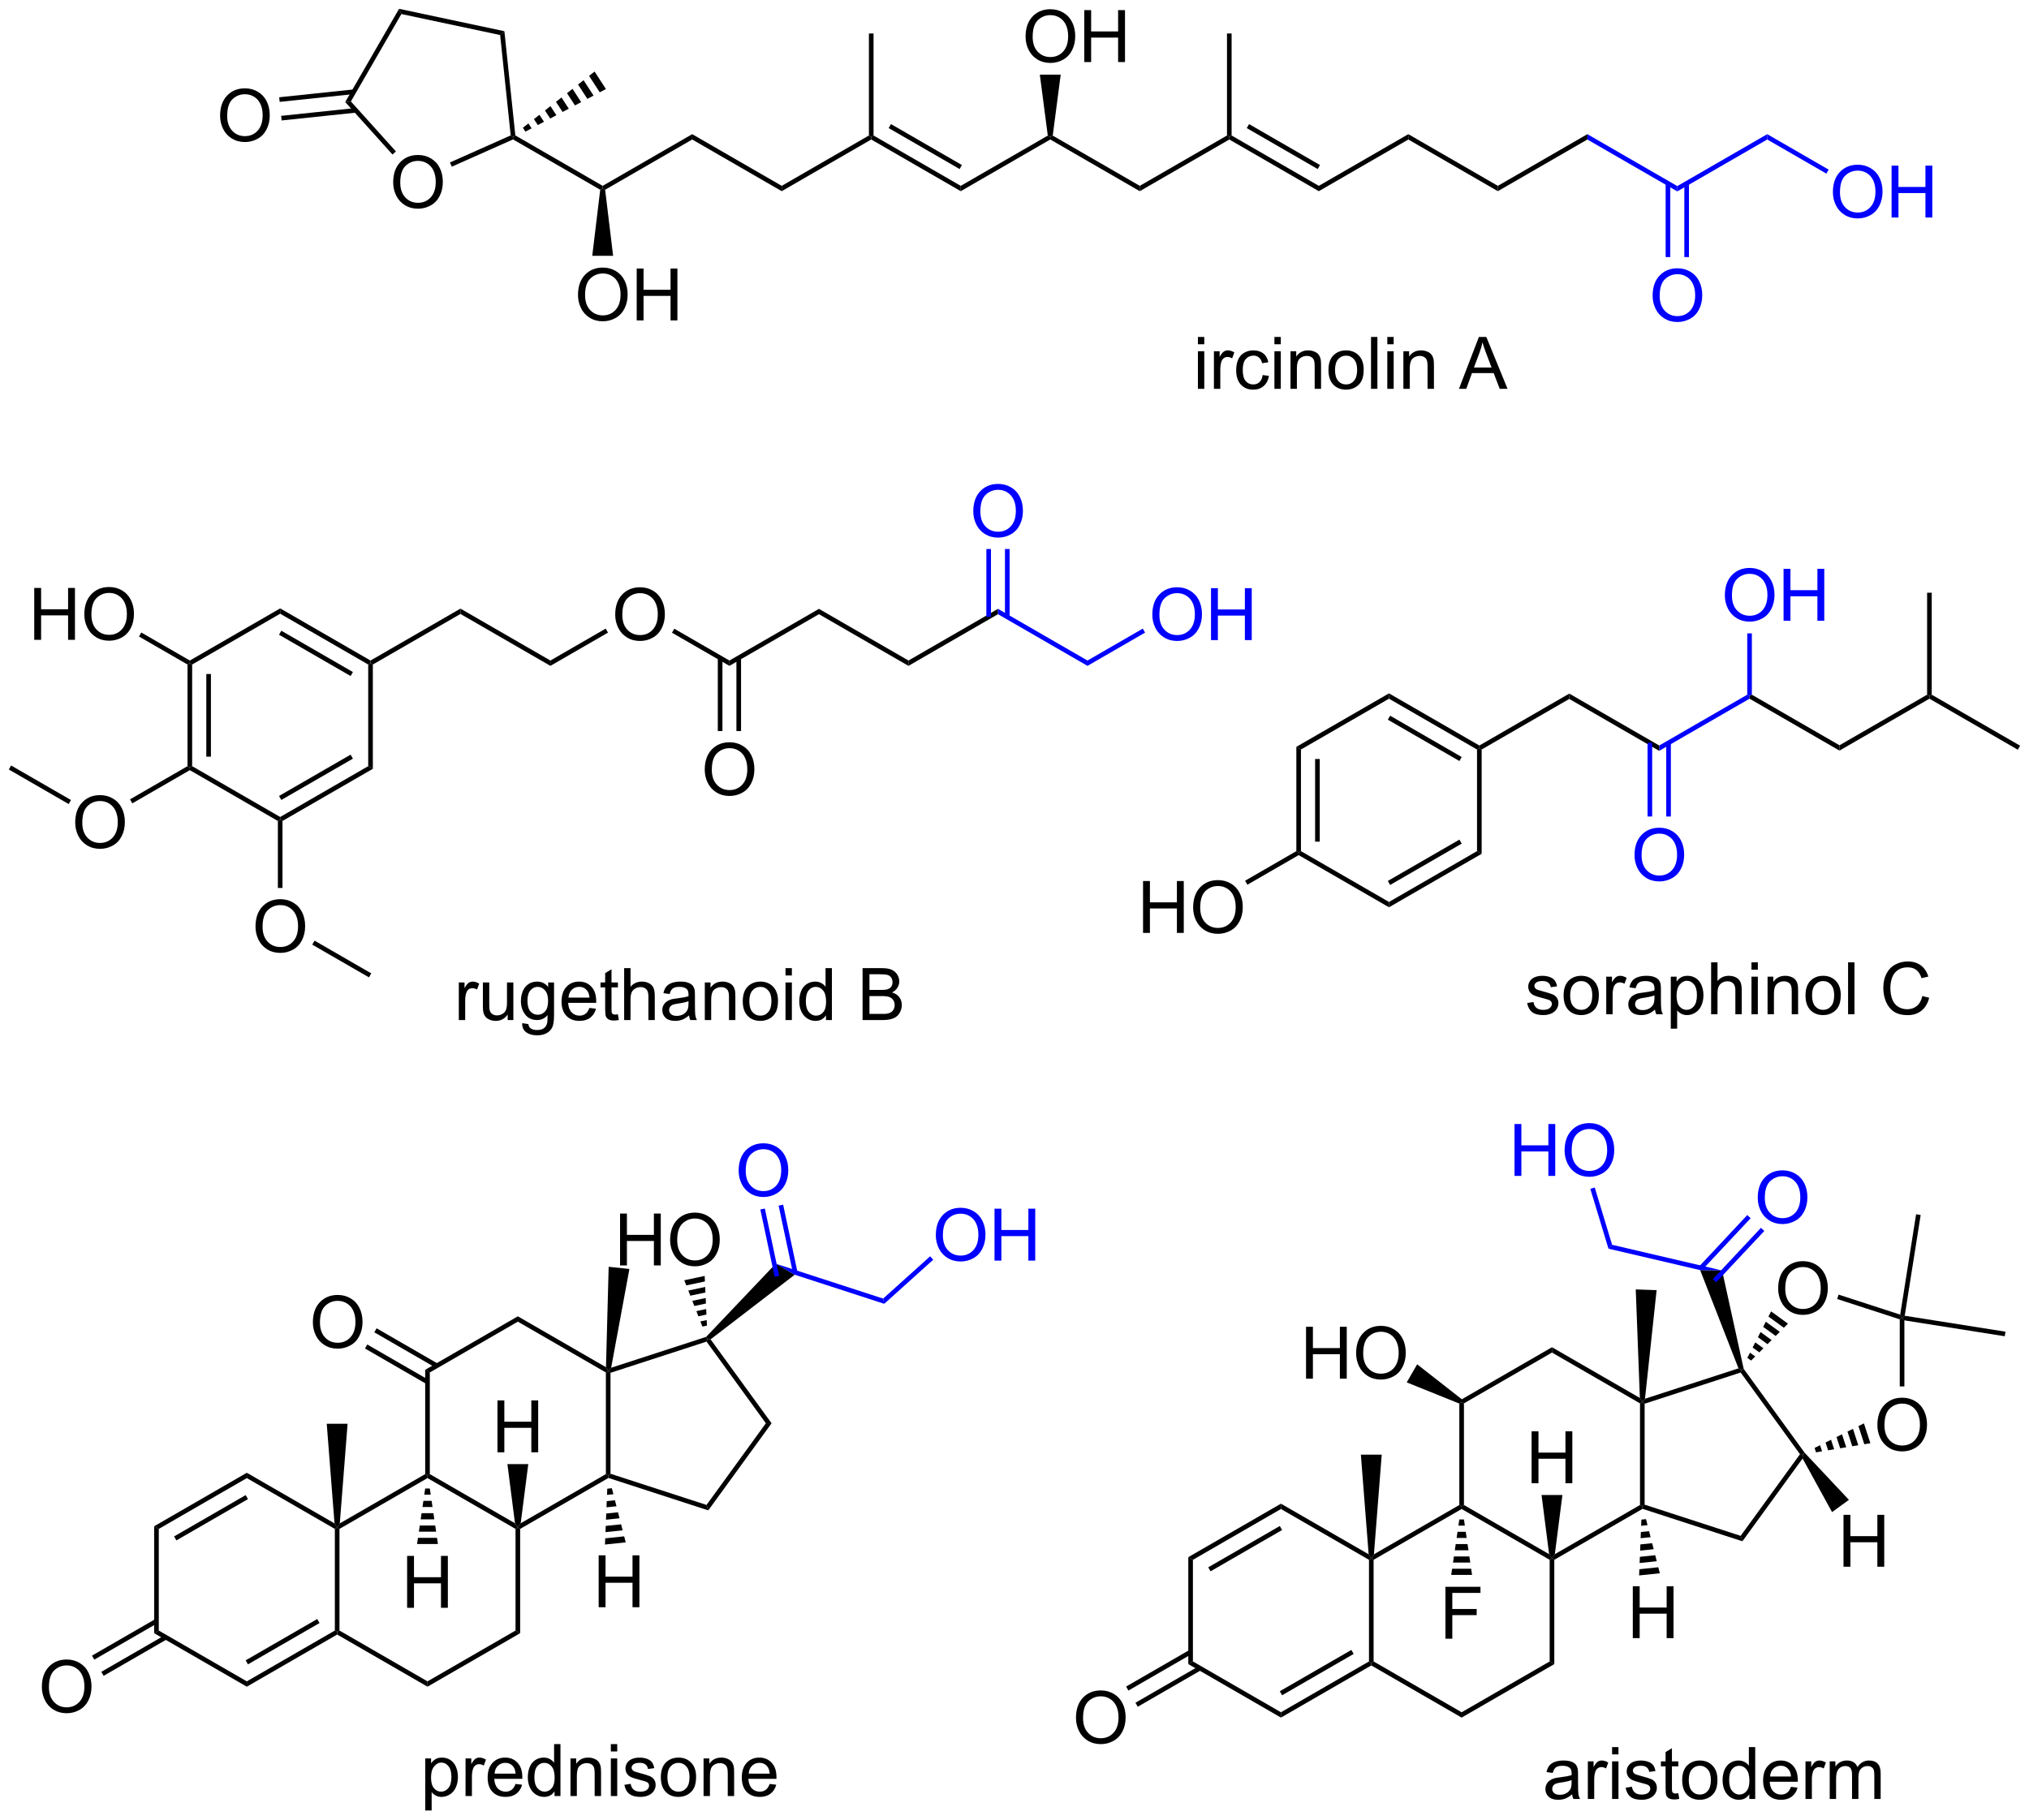 <?xml version="1.0" encoding="UTF-8"?>
<!DOCTYPE svg PUBLIC '-//W3C//DTD SVG 1.0//EN'
          'http://www.w3.org/TR/2001/REC-SVG-20010904/DTD/svg10.dtd'>
<svg stroke-dasharray="none" shape-rendering="auto" xmlns="http://www.w3.org/2000/svg" font-family="'Dialog'" text-rendering="auto" width="614" fill-opacity="1" color-interpolation="auto" color-rendering="auto" preserveAspectRatio="xMidYMid meet" font-size="12px" viewBox="0 0 614 551" fill="black" xmlns:xlink="http://www.w3.org/1999/xlink" stroke="black" image-rendering="auto" stroke-miterlimit="10" stroke-linecap="square" stroke-linejoin="miter" font-style="normal" stroke-width="1" height="551" stroke-dashoffset="0" font-weight="normal" stroke-opacity="1"
><!--Generated by the Batik Graphics2D SVG Generator--><defs id="genericDefs"
  /><g
  ><defs id="defs1"
    ><clipPath clipPathUnits="userSpaceOnUse" id="clipPath1"
      ><path d="M0.633 1.552 L230.866 1.552 L230.866 207.936 L0.633 207.936 L0.633 1.552 Z"
      /></clipPath
      ><clipPath clipPathUnits="userSpaceOnUse" id="clipPath2"
      ><path d="M-0.972 25.341 L-0.972 225.986 L222.86 225.986 L222.86 25.341 Z"
      /></clipPath
    ></defs
    ><g transform="scale(2.667,2.667) translate(-0.633,-1.552) matrix(1.029,0,0,1.029,1.633,-24.514)"
    ><path d="M45.921 225.014 L45.921 219.275 L46.562 219.275 L46.562 219.814 Q46.789 219.496 47.072 219.34 Q47.359 219.181 47.765 219.181 Q48.296 219.181 48.703 219.454 Q49.109 219.728 49.315 220.225 Q49.523 220.723 49.523 221.316 Q49.523 221.954 49.294 222.465 Q49.065 222.973 48.63 223.246 Q48.195 223.517 47.713 223.517 Q47.361 223.517 47.083 223.368 Q46.804 223.22 46.625 222.993 L46.625 225.014 L45.921 225.014 ZM46.557 221.371 Q46.557 222.173 46.88 222.556 Q47.205 222.939 47.666 222.939 Q48.135 222.939 48.468 222.543 Q48.804 222.144 48.804 221.314 Q48.804 220.519 48.476 220.126 Q48.151 219.73 47.697 219.73 Q47.25 219.73 46.903 220.152 Q46.557 220.571 46.557 221.371 ZM50.363 223.423 L50.363 219.275 L50.996 219.275 L50.996 219.902 Q51.238 219.462 51.441 219.321 Q51.647 219.181 51.894 219.181 Q52.248 219.181 52.615 219.407 L52.373 220.059 Q52.115 219.907 51.858 219.907 Q51.629 219.907 51.444 220.046 Q51.261 220.184 51.183 220.431 Q51.066 220.806 51.066 221.251 L51.066 223.423 L50.363 223.423 ZM55.873 222.087 L56.6 222.176 Q56.428 222.814 55.962 223.165 Q55.498 223.517 54.777 223.517 Q53.865 223.517 53.332 222.957 Q52.8 222.394 52.8 221.384 Q52.8 220.337 53.339 219.759 Q53.879 219.181 54.738 219.181 Q55.569 219.181 56.095 219.749 Q56.623 220.314 56.623 221.34 Q56.623 221.402 56.621 221.527 L53.527 221.527 Q53.566 222.212 53.912 222.577 Q54.261 222.939 54.779 222.939 Q55.167 222.939 55.441 222.736 Q55.714 222.532 55.873 222.087 ZM53.566 220.949 L55.881 220.949 Q55.834 220.426 55.615 220.165 Q55.279 219.759 54.746 219.759 Q54.261 219.759 53.931 220.084 Q53.6 220.407 53.566 220.949 ZM60.174 223.423 L60.174 222.9 Q59.781 223.517 59.015 223.517 Q58.518 223.517 58.101 223.243 Q57.687 222.97 57.458 222.48 Q57.229 221.988 57.229 221.353 Q57.229 220.73 57.434 220.225 Q57.643 219.72 58.057 219.452 Q58.471 219.181 58.984 219.181 Q59.359 219.181 59.651 219.34 Q59.945 219.496 60.127 219.751 L60.127 217.696 L60.828 217.696 L60.828 223.423 L60.174 223.423 ZM57.953 221.353 Q57.953 222.15 58.289 222.546 Q58.625 222.939 59.08 222.939 Q59.541 222.939 59.864 222.561 Q60.187 222.184 60.187 221.41 Q60.187 220.559 59.859 220.16 Q59.531 219.762 59.049 219.762 Q58.58 219.762 58.265 220.144 Q57.953 220.527 57.953 221.353 ZM61.933 223.423 L61.933 219.275 L62.566 219.275 L62.566 219.863 Q63.022 219.181 63.886 219.181 Q64.261 219.181 64.574 219.316 Q64.889 219.449 65.045 219.668 Q65.201 219.887 65.264 220.189 Q65.303 220.384 65.303 220.871 L65.303 223.423 L64.6 223.423 L64.6 220.9 Q64.6 220.47 64.516 220.256 Q64.436 220.043 64.227 219.918 Q64.019 219.79 63.738 219.79 Q63.287 219.79 62.962 220.077 Q62.636 220.361 62.636 221.157 L62.636 223.423 L61.933 223.423 ZM66.385 218.504 L66.385 217.696 L67.088 217.696 L67.088 218.504 L66.385 218.504 ZM66.385 223.423 L66.385 219.275 L67.088 219.275 L67.088 223.423 L66.385 223.423 ZM67.879 222.184 L68.574 222.074 Q68.631 222.493 68.899 222.717 Q69.168 222.939 69.647 222.939 Q70.131 222.939 70.365 222.741 Q70.6 222.543 70.6 222.277 Q70.6 222.04 70.394 221.902 Q70.248 221.809 69.675 221.665 Q68.902 221.47 68.602 221.327 Q68.303 221.184 68.149 220.934 Q67.996 220.681 67.996 220.376 Q67.996 220.098 68.121 219.863 Q68.248 219.626 68.467 219.47 Q68.631 219.348 68.915 219.264 Q69.199 219.181 69.522 219.181 Q70.011 219.181 70.379 219.321 Q70.748 219.462 70.923 219.702 Q71.1 219.941 71.168 220.345 L70.48 220.439 Q70.433 220.118 70.207 219.939 Q69.983 219.759 69.574 219.759 Q69.089 219.759 68.881 219.921 Q68.675 220.079 68.675 220.293 Q68.675 220.431 68.761 220.54 Q68.847 220.652 69.029 220.728 Q69.136 220.767 69.652 220.907 Q70.397 221.105 70.691 221.233 Q70.988 221.361 71.154 221.603 Q71.324 221.845 71.324 222.204 Q71.324 222.556 71.118 222.866 Q70.912 223.176 70.524 223.348 Q70.139 223.517 69.652 223.517 Q68.842 223.517 68.418 223.181 Q67.996 222.845 67.879 222.184 ZM71.897 221.348 Q71.897 220.196 72.537 219.642 Q73.074 219.181 73.842 219.181 Q74.699 219.181 75.24 219.741 Q75.785 220.301 75.785 221.29 Q75.785 222.09 75.543 222.551 Q75.303 223.009 74.845 223.264 Q74.386 223.517 73.842 223.517 Q72.972 223.517 72.433 222.959 Q71.897 222.4 71.897 221.348 ZM72.621 221.348 Q72.621 222.144 72.967 222.543 Q73.316 222.939 73.842 222.939 Q74.365 222.939 74.712 222.54 Q75.061 222.142 75.061 221.324 Q75.061 220.556 74.712 220.16 Q74.363 219.762 73.842 219.762 Q73.316 219.762 72.967 220.157 Q72.621 220.551 72.621 221.348 ZM76.609 223.423 L76.609 219.275 L77.242 219.275 L77.242 219.863 Q77.698 219.181 78.562 219.181 Q78.937 219.181 79.25 219.316 Q79.565 219.449 79.721 219.668 Q79.877 219.887 79.94 220.189 Q79.979 220.384 79.979 220.871 L79.979 223.423 L79.276 223.423 L79.276 220.9 Q79.276 220.47 79.192 220.256 Q79.112 220.043 78.903 219.918 Q78.695 219.79 78.414 219.79 Q77.963 219.79 77.638 220.077 Q77.312 220.361 77.312 221.157 L77.312 223.423 L76.609 223.423 ZM83.897 222.087 L84.623 222.176 Q84.451 222.814 83.985 223.165 Q83.522 223.517 82.8 223.517 Q81.889 223.517 81.355 222.957 Q80.824 222.394 80.824 221.384 Q80.824 220.337 81.363 219.759 Q81.902 219.181 82.761 219.181 Q83.592 219.181 84.118 219.749 Q84.647 220.314 84.647 221.34 Q84.647 221.402 84.644 221.527 L81.55 221.527 Q81.589 222.212 81.936 222.577 Q82.285 222.939 82.803 222.939 Q83.191 222.939 83.464 222.736 Q83.738 222.532 83.897 222.087 ZM81.589 220.949 L83.904 220.949 Q83.858 220.426 83.639 220.165 Q83.303 219.759 82.769 219.759 Q82.285 219.759 81.954 220.084 Q81.623 220.407 81.589 220.949 Z" stroke="none" clip-path="url(#clipPath2)"
    /></g
    ><g transform="matrix(2.743,0,0,2.743,2.667,-69.508)"
    ><path d="M172.465 223.336 Q172.075 223.67 171.713 223.808 Q171.353 223.943 170.939 223.943 Q170.255 223.943 169.887 223.61 Q169.52 223.274 169.52 222.756 Q169.52 222.451 169.658 222.198 Q169.799 221.946 170.023 221.795 Q170.247 221.641 170.528 221.563 Q170.736 221.508 171.153 221.459 Q172.005 221.357 172.408 221.217 Q172.411 221.071 172.411 221.032 Q172.411 220.602 172.213 220.428 Q171.942 220.188 171.411 220.188 Q170.916 220.188 170.679 220.362 Q170.442 220.537 170.33 220.977 L169.643 220.883 Q169.736 220.443 169.95 220.172 Q170.166 219.899 170.572 219.753 Q170.978 219.607 171.512 219.607 Q172.044 219.607 172.374 219.732 Q172.708 219.857 172.864 220.047 Q173.02 220.235 173.083 220.524 Q173.119 220.704 173.119 221.172 L173.119 222.11 Q173.119 223.092 173.163 223.352 Q173.208 223.61 173.34 223.849 L172.606 223.849 Q172.497 223.631 172.465 223.336 ZM172.408 221.766 Q172.025 221.922 171.26 222.032 Q170.825 222.094 170.645 222.172 Q170.465 222.25 170.367 222.401 Q170.27 222.553 170.27 222.735 Q170.27 223.016 170.484 223.204 Q170.697 223.391 171.106 223.391 Q171.512 223.391 171.827 223.214 Q172.145 223.037 172.294 222.727 Q172.408 222.49 172.408 222.024 L172.408 221.766 ZM174.201 223.849 L174.201 219.701 L174.834 219.701 L174.834 220.329 Q175.076 219.888 175.279 219.748 Q175.485 219.607 175.732 219.607 Q176.087 219.607 176.454 219.834 L176.212 220.485 Q175.954 220.334 175.696 220.334 Q175.467 220.334 175.282 220.472 Q175.1 220.61 175.022 220.857 Q174.904 221.232 174.904 221.678 L174.904 223.849 L174.201 223.849 ZM176.876 218.93 L176.876 218.123 L177.579 218.123 L177.579 218.93 L176.876 218.93 ZM176.876 223.849 L176.876 219.701 L177.579 219.701 L177.579 223.849 L176.876 223.849 ZM178.369 222.61 L179.064 222.5 Q179.122 222.92 179.39 223.144 Q179.658 223.365 180.137 223.365 Q180.622 223.365 180.856 223.167 Q181.09 222.969 181.09 222.704 Q181.09 222.467 180.885 222.329 Q180.739 222.235 180.166 222.092 Q179.393 221.896 179.093 221.753 Q178.794 221.61 178.64 221.36 Q178.486 221.107 178.486 220.803 Q178.486 220.524 178.611 220.29 Q178.739 220.053 178.958 219.896 Q179.122 219.774 179.406 219.69 Q179.689 219.607 180.012 219.607 Q180.502 219.607 180.869 219.748 Q181.239 219.888 181.413 220.128 Q181.59 220.368 181.658 220.771 L180.971 220.865 Q180.924 220.545 180.697 220.365 Q180.473 220.185 180.064 220.185 Q179.58 220.185 179.372 220.347 Q179.166 220.506 179.166 220.719 Q179.166 220.857 179.252 220.967 Q179.338 221.079 179.52 221.154 Q179.627 221.193 180.143 221.334 Q180.887 221.532 181.182 221.659 Q181.478 221.787 181.645 222.029 Q181.814 222.271 181.814 222.631 Q181.814 222.982 181.609 223.292 Q181.403 223.602 181.015 223.774 Q180.63 223.943 180.143 223.943 Q179.333 223.943 178.908 223.607 Q178.486 223.271 178.369 222.61 ZM184.184 223.219 L184.286 223.842 Q183.989 223.904 183.755 223.904 Q183.372 223.904 183.161 223.784 Q182.95 223.662 182.864 223.464 Q182.778 223.266 182.778 222.633 L182.778 220.248 L182.262 220.248 L182.262 219.701 L182.778 219.701 L182.778 218.672 L183.478 218.25 L183.478 219.701 L184.184 219.701 L184.184 220.248 L183.478 220.248 L183.478 222.672 Q183.478 222.974 183.515 223.06 Q183.551 223.146 183.635 223.198 Q183.721 223.248 183.877 223.248 Q183.994 223.248 184.184 223.219 ZM184.61 221.774 Q184.61 220.623 185.251 220.068 Q185.787 219.607 186.555 219.607 Q187.412 219.607 187.954 220.167 Q188.498 220.727 188.498 221.717 Q188.498 222.516 188.256 222.977 Q188.016 223.435 187.558 223.69 Q187.1 223.943 186.555 223.943 Q185.685 223.943 185.147 223.386 Q184.61 222.826 184.61 221.774 ZM185.334 221.774 Q185.334 222.571 185.68 222.969 Q186.029 223.365 186.555 223.365 Q187.079 223.365 187.425 222.967 Q187.774 222.568 187.774 221.75 Q187.774 220.982 187.425 220.586 Q187.076 220.188 186.555 220.188 Q186.029 220.188 185.68 220.584 Q185.334 220.977 185.334 221.774 ZM192.012 223.849 L192.012 223.326 Q191.619 223.943 190.853 223.943 Q190.356 223.943 189.939 223.67 Q189.525 223.396 189.296 222.907 Q189.067 222.415 189.067 221.779 Q189.067 221.157 189.273 220.651 Q189.481 220.146 189.895 219.878 Q190.309 219.607 190.822 219.607 Q191.197 219.607 191.489 219.766 Q191.783 219.922 191.965 220.178 L191.965 218.123 L192.666 218.123 L192.666 223.849 L192.012 223.849 ZM189.791 221.779 Q189.791 222.576 190.127 222.972 Q190.463 223.365 190.919 223.365 Q191.38 223.365 191.702 222.987 Q192.025 222.61 192.025 221.836 Q192.025 220.985 191.697 220.586 Q191.369 220.188 190.887 220.188 Q190.419 220.188 190.103 220.571 Q189.791 220.954 189.791 221.779 ZM196.61 222.513 L197.337 222.602 Q197.165 223.24 196.698 223.592 Q196.235 223.943 195.514 223.943 Q194.602 223.943 194.068 223.383 Q193.537 222.821 193.537 221.81 Q193.537 220.763 194.076 220.185 Q194.615 219.607 195.475 219.607 Q196.305 219.607 196.831 220.175 Q197.36 220.74 197.36 221.766 Q197.36 221.829 197.357 221.954 L194.264 221.954 Q194.303 222.638 194.649 223.003 Q194.998 223.365 195.516 223.365 Q195.904 223.365 196.178 223.162 Q196.451 222.959 196.61 222.513 ZM194.303 221.375 L196.618 221.375 Q196.571 220.852 196.352 220.592 Q196.016 220.185 195.482 220.185 Q194.998 220.185 194.667 220.511 Q194.337 220.834 194.303 221.375 ZM198.213 223.849 L198.213 219.701 L198.846 219.701 L198.846 220.329 Q199.088 219.888 199.291 219.748 Q199.497 219.607 199.744 219.607 Q200.098 219.607 200.465 219.834 L200.223 220.485 Q199.965 220.334 199.708 220.334 Q199.478 220.334 199.294 220.472 Q199.111 220.61 199.033 220.857 Q198.916 221.232 198.916 221.678 L198.916 223.849 L198.213 223.849 ZM200.885 223.849 L200.885 219.701 L201.512 219.701 L201.512 220.282 Q201.708 219.977 202.031 219.792 Q202.356 219.607 202.77 219.607 Q203.231 219.607 203.525 219.8 Q203.822 219.99 203.942 220.334 Q204.434 219.607 205.223 219.607 Q205.84 219.607 206.171 219.948 Q206.505 220.29 206.505 221 L206.505 223.849 L205.807 223.849 L205.807 221.235 Q205.807 220.813 205.736 220.628 Q205.669 220.443 205.489 220.331 Q205.309 220.217 205.067 220.217 Q204.63 220.217 204.34 220.508 Q204.051 220.797 204.051 221.438 L204.051 223.849 L203.348 223.849 L203.348 221.154 Q203.348 220.685 203.176 220.451 Q203.005 220.217 202.614 220.217 Q202.317 220.217 202.064 220.373 Q201.814 220.529 201.7 220.831 Q201.588 221.131 201.588 221.696 L201.588 223.849 L200.885 223.849 Z" stroke="none" clip-path="url(#clipPath2)"
    /></g
    ><g transform="matrix(2.743,0,0,2.743,2.667,-69.508)"
    ><path d="M35.969 194.051 L36.224 193.903 L36.479 194.051 L36.479 205.265 L36.224 205.412 L35.969 205.265 Z" stroke="none" clip-path="url(#clipPath2)"
    /></g
    ><g transform="matrix(2.743,0,0,2.743,2.667,-69.508)"
    ><path d="M36.224 205.707 L36.224 205.412 L36.479 205.265 L46.191 210.872 L46.191 211.461 Z" stroke="none" clip-path="url(#clipPath2)"
    /></g
    ><g transform="matrix(2.743,0,0,2.743,2.667,-69.508)"
    ><path d="M46.191 211.461 L46.191 210.872 L55.902 205.265 L56.412 205.559 Z" stroke="none" clip-path="url(#clipPath2)"
    /></g
    ><g transform="matrix(2.743,0,0,2.743,2.667,-69.508)"
    ><path d="M56.412 205.559 L55.902 205.265 L55.902 194.051 L56.157 193.903 L56.412 194.051 Z" stroke="none" clip-path="url(#clipPath2)"
    /></g
    ><g transform="matrix(2.743,0,0,2.743,2.667,-69.508)"
    ><path d="M55.841 193.426 L56.157 193.903 L55.902 194.051 L46.191 188.444 L46.191 188.149 L46.446 188.002 Z" stroke="none" clip-path="url(#clipPath2)"
    /></g
    ><g transform="matrix(2.743,0,0,2.743,2.667,-69.508)"
    ><path d="M45.935 188.002 L46.191 188.149 L46.191 188.444 L36.479 194.051 L36.224 193.903 L36.515 193.441 Z" stroke="none" clip-path="url(#clipPath2)"
    /></g
    ><g transform="matrix(2.743,0,0,2.743,2.667,-69.508)"
    ><path d="M35.932 193.441 L36.224 193.903 L35.969 194.051 L26.257 188.444 L26.257 187.855 Z" stroke="none" clip-path="url(#clipPath2)"
    /></g
    ><g transform="matrix(2.743,0,0,2.743,2.667,-69.508)"
    ><path d="M26.257 187.855 L26.257 188.444 L16.545 194.051 L16.035 193.756 ZM26.129 190.32 L18.234 194.879 L18.489 195.32 L26.384 190.762 Z" stroke="none" clip-path="url(#clipPath2)"
    /></g
    ><g transform="matrix(2.743,0,0,2.743,2.667,-69.508)"
    ><path d="M16.035 193.756 L16.545 194.051 L16.545 205.265 L16.035 205.559 Z" stroke="none" clip-path="url(#clipPath2)"
    /></g
    ><g transform="matrix(2.743,0,0,2.743,2.667,-69.508)"
    ><path d="M16.035 205.559 L16.545 205.265 L26.257 210.872 L26.257 211.461 Z" stroke="none" clip-path="url(#clipPath2)"
    /></g
    ><g transform="matrix(2.743,0,0,2.743,2.667,-69.508)"
    ><path d="M26.257 211.461 L26.257 210.872 L35.969 205.265 L36.224 205.412 L36.224 205.707 ZM26.384 208.995 L34.28 204.437 L34.025 203.995 L26.129 208.554 Z" stroke="none" clip-path="url(#clipPath2)"
    /></g
    ><g transform="matrix(2.743,0,0,2.743,2.667,-69.508)"
    ><path d="M56.412 194.051 L56.157 193.903 L56.473 193.426 L65.869 188.002 L66.124 188.149 L66.153 188.427 Z" stroke="none" clip-path="url(#clipPath2)"
    /></g
    ><g transform="matrix(2.743,0,0,2.743,2.667,-69.508)"
    ><path d="M66.379 187.964 L66.124 188.149 L65.869 188.002 L65.869 176.788 L66.124 176.64 L66.379 176.826 Z" stroke="none" clip-path="url(#clipPath2)"
    /></g
    ><g transform="matrix(2.743,0,0,2.743,2.667,-69.508)"
    ><path d="M65.881 176.206 L66.124 176.64 L65.869 176.788 L56.157 171.181 L56.157 170.591 Z" stroke="none" clip-path="url(#clipPath2)"
    /></g
    ><g transform="matrix(2.743,0,0,2.743,2.667,-69.508)"
    ><path d="M56.157 170.591 L56.157 171.181 L46.446 176.788 L45.935 176.493 Z" stroke="none" clip-path="url(#clipPath2)"
    /></g
    ><g transform="matrix(2.743,0,0,2.743,2.667,-69.508)"
    ><path d="M45.935 176.493 L46.446 176.788 L46.446 188.002 L46.191 188.149 L45.935 188.002 Z" stroke="none" clip-path="url(#clipPath2)"
    /></g
    ><g transform="matrix(2.743,0,0,2.743,2.667,-69.508)"
    ><path d="M3.645 211.501 Q3.645 210.074 4.411 209.27 Q5.176 208.462 6.387 208.462 Q7.179 208.462 7.814 208.843 Q8.452 209.22 8.786 209.897 Q9.122 210.574 9.122 211.434 Q9.122 212.306 8.77 212.994 Q8.418 213.681 7.773 214.035 Q7.129 214.389 6.382 214.389 Q5.575 214.389 4.937 213.999 Q4.301 213.606 3.973 212.931 Q3.645 212.254 3.645 211.501 ZM4.426 211.512 Q4.426 212.548 4.981 213.145 Q5.538 213.738 6.379 213.738 Q7.234 213.738 7.786 213.137 Q8.34 212.535 8.34 211.431 Q8.34 210.731 8.103 210.21 Q7.866 209.689 7.411 209.402 Q6.957 209.113 6.39 209.113 Q5.585 209.113 5.004 209.668 Q4.426 210.22 4.426 211.512 Z" stroke="none" clip-path="url(#clipPath2)"
    /></g
    ><g transform="matrix(2.743,0,0,2.743,2.667,-69.508)"
    ><path d="M16.163 204 L9.174 208.035 L9.43 208.477 L16.418 204.442 ZM17.194 205.786 L10.206 209.821 L10.461 210.263 L17.449 206.228 Z" stroke="none" clip-path="url(#clipPath2)"
    /></g
    ><g transform="matrix(2.743,0,0,2.743,2.667,-69.508)"
    ><path d="M66.153 188.427 L66.124 188.149 L66.379 187.964 L76.972 191.405 L77.167 192.005 Z" stroke="none" clip-path="url(#clipPath2)"
    /></g
    ><g transform="matrix(2.743,0,0,2.743,2.667,-69.508)"
    ><path d="M77.167 192.005 L76.972 191.405 L83.519 182.395 L84.15 182.395 Z" stroke="none" clip-path="url(#clipPath2)"
    /></g
    ><g transform="matrix(2.743,0,0,2.743,2.667,-69.508)"
    ><path d="M84.15 182.395 L83.519 182.395 L76.972 173.384 L77.07 173.084 L77.421 173.134 Z" stroke="none" clip-path="url(#clipPath2)"
    /></g
    ><g transform="matrix(2.743,0,0,2.743,2.667,-69.508)"
    ><path d="M76.931 172.861 L77.07 173.084 L76.972 173.384 L66.379 176.826 L66.124 176.64 L66.452 176.266 Z" stroke="none" clip-path="url(#clipPath2)"
    /></g
    ><g transform="matrix(2.743,0,0,2.743,2.667,-69.508)"
    ><path d="M33.545 171.273 Q33.545 169.846 34.311 169.041 Q35.077 168.234 36.288 168.234 Q37.079 168.234 37.715 168.614 Q38.353 168.992 38.686 169.669 Q39.022 170.346 39.022 171.205 Q39.022 172.078 38.67 172.765 Q38.319 173.453 37.673 173.807 Q37.03 174.161 36.282 174.161 Q35.475 174.161 34.837 173.77 Q34.202 173.377 33.873 172.703 Q33.545 172.025 33.545 171.273 ZM34.327 171.283 Q34.327 172.32 34.881 172.916 Q35.439 173.51 36.28 173.51 Q37.134 173.51 37.686 172.908 Q38.241 172.307 38.241 171.203 Q38.241 170.502 38.004 169.981 Q37.767 169.46 37.311 169.174 Q36.858 168.885 36.29 168.885 Q35.486 168.885 34.905 169.44 Q34.327 169.992 34.327 171.283 Z" stroke="none" clip-path="url(#clipPath2)"
    /></g
    ><g transform="matrix(2.743,0,0,2.743,2.667,-69.508)"
    ><path d="M47.349 175.824 L40.578 171.915 L40.323 172.357 L47.094 176.266 ZM46.318 177.61 L39.547 173.701 L39.292 174.143 L46.063 178.052 Z" stroke="none" clip-path="url(#clipPath2)"
    /></g
    ><g transform="matrix(2.743,0,0,2.743,2.667,-69.508)"
    ><path d="M36.515 193.441 L36.224 193.903 L35.932 193.441 L35.073 182.447 L37.374 182.447 Z" stroke="none" clip-path="url(#clipPath2)"
    /></g
    ><g transform="matrix(2.743,0,0,2.743,2.667,-69.508)"
    ><path d="M66.452 176.266 L66.124 176.64 L65.881 176.206 L66.177 165.126 L68.466 165.367 Z" stroke="none" clip-path="url(#clipPath2)"
    /></g
    ><g transform="matrix(2.743,0,0,2.743,2.667,-69.508)"
    ><path d="M53.909 185.597 L53.909 179.87 L54.667 179.87 L54.667 182.222 L57.644 182.222 L57.644 179.87 L58.401 179.87 L58.401 185.597 L57.644 185.597 L57.644 182.896 L54.667 182.896 L54.667 185.597 L53.909 185.597 Z" stroke="none" clip-path="url(#clipPath2)"
    /></g
    ><g transform="matrix(2.743,0,0,2.743,2.667,-69.508)"
    ><path d="M56.473 193.426 L56.157 193.903 L55.841 193.426 L55.006 186.901 L57.308 186.901 Z" stroke="none" clip-path="url(#clipPath2)"
    /></g
    ><g transform="matrix(2.743,0,0,2.743,2.667,-69.508)"
    ><path d="M43.942 202.756 L43.942 197.029 L44.7 197.029 L44.7 199.381 L47.677 199.381 L47.677 197.029 L48.435 197.029 L48.435 202.756 L47.677 202.756 L47.677 200.055 L44.7 200.055 L44.7 202.756 L43.942 202.756 Z" stroke="none" clip-path="url(#clipPath2)"
    /></g
    ><g transform="matrix(2.743,0,0,2.743,2.667,-69.508)"
    ><path d="M46.446 189.595 L46.545 190.275 L45.836 190.275 L45.935 189.595 ZM46.645 190.955 L46.744 191.636 L45.637 191.636 L45.736 190.955 ZM46.844 192.316 L46.943 192.996 L45.438 192.996 L45.537 192.316 ZM47.043 193.677 L47.142 194.357 L45.239 194.357 L45.338 193.677 ZM47.242 195.037 L47.341 195.717 L45.04 195.717 L45.139 195.037 Z" stroke="none" clip-path="url(#clipPath2)"
    /></g
    ><g transform="matrix(2.743,0,0,2.743,2.667,-69.508)"
    ><path d="M65.074 202.693 L65.074 196.966 L65.831 196.966 L65.831 199.318 L68.808 199.318 L68.808 196.966 L69.566 196.966 L69.566 202.693 L68.808 202.693 L68.808 199.992 L65.831 199.992 L65.831 202.693 L65.074 202.693 Z" stroke="none" clip-path="url(#clipPath2)"
    /></g
    ><g transform="matrix(2.743,0,0,2.743,2.667,-69.508)"
    ><path d="M66.529 189.56 L66.699 190.224 L65.993 190.298 L66.022 189.613 ZM66.869 190.888 L67.038 191.552 L65.937 191.667 L65.965 190.983 ZM67.208 192.215 L67.378 192.879 L65.881 193.036 L65.909 192.352 ZM67.548 193.543 L67.718 194.207 L65.825 194.406 L65.853 193.721 ZM67.888 194.87 L68.058 195.534 L65.768 195.775 L65.796 195.09 Z" stroke="none" clip-path="url(#clipPath2)"
    /></g
    ><g transform="matrix(2.743,0,0,2.743,2.667,-69.508)"
    ><path d="M67.433 164.977 L67.433 159.25 L68.19 159.25 L68.19 161.602 L71.167 161.602 L71.167 159.25 L71.925 159.25 L71.925 164.977 L71.167 164.977 L71.167 162.276 L68.19 162.276 L68.19 164.977 L67.433 164.977 ZM72.957 162.188 Q72.957 160.761 73.723 159.956 Q74.489 159.149 75.7 159.149 Q76.491 159.149 77.126 159.529 Q77.765 159.906 78.098 160.584 Q78.434 161.261 78.434 162.12 Q78.434 162.992 78.082 163.68 Q77.731 164.367 77.085 164.722 Q76.442 165.076 75.694 165.076 Q74.887 165.076 74.249 164.685 Q73.614 164.292 73.285 163.617 Q72.957 162.94 72.957 162.188 ZM73.739 162.198 Q73.739 163.235 74.293 163.831 Q74.85 164.425 75.692 164.425 Q76.546 164.425 77.098 163.823 Q77.653 163.222 77.653 162.117 Q77.653 161.417 77.416 160.896 Q77.179 160.375 76.723 160.089 Q76.27 159.8 75.702 159.8 Q74.897 159.8 74.317 160.354 Q73.739 160.906 73.739 162.198 Z" stroke="none" clip-path="url(#clipPath2)"
    /></g
    ><g transform="matrix(2.743,0,0,2.743,2.667,-69.508)"
    ><path d="M77.421 173.134 L77.07 173.084 L76.931 172.861 L84.607 164.785 L86.7 166.002 Z" stroke="none" clip-path="url(#clipPath2)"
    /></g
    ><g transform="matrix(2.743,0,0,2.743,2.667,-69.508)"
    ><path d="M76.769 166.135 L76.797 166.744 L74.74 167.181 L74.517 166.613 ZM76.824 167.353 L76.852 167.962 L75.185 168.316 L74.962 167.749 ZM76.88 168.571 L76.908 169.18 L75.63 169.452 L75.407 168.884 ZM76.935 169.79 L76.963 170.399 L76.075 170.587 L75.852 170.02 ZM76.991 171.008 L77.019 171.617 L76.519 171.723 L76.297 171.155 Z" stroke="none" clip-path="url(#clipPath2)"
    /></g
    ><g fill="blue" transform="matrix(2.743,0,0,2.743,2.667,-69.508)" stroke="blue"
    ><path d="M86.7 166.002 L84.607 164.785 L96.457 168.635 L96.579 169.212 Z" stroke="none" clip-path="url(#clipPath2)"
    /></g
    ><g fill="blue" transform="matrix(2.743,0,0,2.743,2.667,-69.508)" stroke="blue"
    ><path d="M80.517 154.538 Q80.517 153.111 81.282 152.306 Q82.048 151.499 83.259 151.499 Q84.051 151.499 84.686 151.879 Q85.324 152.257 85.657 152.934 Q85.993 153.611 85.993 154.47 Q85.993 155.343 85.642 156.03 Q85.29 156.718 84.644 157.072 Q84.001 157.426 83.254 157.426 Q82.447 157.426 81.808 157.035 Q81.173 156.642 80.845 155.968 Q80.517 155.291 80.517 154.538 ZM81.298 154.548 Q81.298 155.585 81.853 156.181 Q82.41 156.775 83.251 156.775 Q84.105 156.775 84.657 156.173 Q85.212 155.572 85.212 154.468 Q85.212 153.767 84.975 153.246 Q84.738 152.725 84.282 152.439 Q83.829 152.15 83.262 152.15 Q82.457 152.15 81.876 152.704 Q81.298 153.257 81.298 154.548 Z" stroke="none" clip-path="url(#clipPath2)"
    /></g
    ><g fill="blue" transform="matrix(2.743,0,0,2.743,2.667,-69.508)" stroke="blue"
    ><path d="M87.004 165.698 L85.425 158.271 L84.926 158.377 L86.505 165.804 ZM84.987 166.127 L83.408 158.699 L82.909 158.805 L84.488 166.233 Z" stroke="none" clip-path="url(#clipPath2)"
    /></g
    ><g fill="blue" transform="matrix(2.743,0,0,2.743,2.667,-69.508)" stroke="blue"
    ><path d="M102.269 161.654 Q102.269 160.227 103.035 159.422 Q103.8 158.615 105.011 158.615 Q105.803 158.615 106.438 158.995 Q107.076 159.373 107.41 160.05 Q107.746 160.727 107.746 161.586 Q107.746 162.459 107.394 163.146 Q107.043 163.834 106.397 164.188 Q105.754 164.542 105.006 164.542 Q104.199 164.542 103.561 164.151 Q102.925 163.758 102.597 163.084 Q102.269 162.407 102.269 161.654 ZM103.05 161.665 Q103.05 162.701 103.605 163.297 Q104.162 163.891 105.004 163.891 Q105.858 163.891 106.41 163.29 Q106.964 162.688 106.964 161.584 Q106.964 160.883 106.728 160.362 Q106.49 159.841 106.035 159.555 Q105.582 159.266 105.014 159.266 Q104.209 159.266 103.629 159.821 Q103.05 160.373 103.05 161.665 ZM108.744 164.443 L108.744 158.716 L109.502 158.716 L109.502 161.068 L112.479 161.068 L112.479 158.716 L113.237 158.716 L113.237 164.443 L112.479 164.443 L112.479 161.743 L109.502 161.743 L109.502 164.443 L108.744 164.443 Z" stroke="none" clip-path="url(#clipPath2)"
    /></g
    ><g fill="blue" transform="matrix(2.743,0,0,2.743,2.667,-69.508)" stroke="blue"
    ><path d="M96.579 169.212 L96.457 168.635 L101.641 163.968 L101.982 164.347 Z" stroke="none" clip-path="url(#clipPath2)"
    /></g
    ><g transform="matrix(2.743,0,0,2.743,2.667,-69.508)"
    ><path d="M150.056 197.461 L150.311 197.314 L150.566 197.461 L150.566 208.675 L150.311 208.822 L150.056 208.675 Z" stroke="none" clip-path="url(#clipPath2)"
    /></g
    ><g transform="matrix(2.743,0,0,2.743,2.667,-69.508)"
    ><path d="M150.311 209.117 L150.311 208.822 L150.566 208.675 L160.278 214.282 L160.278 214.871 Z" stroke="none" clip-path="url(#clipPath2)"
    /></g
    ><g transform="matrix(2.743,0,0,2.743,2.667,-69.508)"
    ><path d="M160.278 214.871 L160.278 214.282 L169.989 208.675 L170.5 208.97 Z" stroke="none" clip-path="url(#clipPath2)"
    /></g
    ><g transform="matrix(2.743,0,0,2.743,2.667,-69.508)"
    ><path d="M170.5 208.97 L169.989 208.675 L169.989 197.461 L170.244 197.314 L170.5 197.461 Z" stroke="none" clip-path="url(#clipPath2)"
    /></g
    ><g transform="matrix(2.743,0,0,2.743,2.667,-69.508)"
    ><path d="M169.928 196.837 L170.244 197.314 L169.989 197.461 L160.278 191.854 L160.278 191.559 L160.533 191.412 Z" stroke="none" clip-path="url(#clipPath2)"
    /></g
    ><g transform="matrix(2.743,0,0,2.743,2.667,-69.508)"
    ><path d="M160.023 191.412 L160.278 191.559 L160.278 191.854 L150.566 197.461 L150.311 197.314 L150.602 196.851 Z" stroke="none" clip-path="url(#clipPath2)"
    /></g
    ><g transform="matrix(2.743,0,0,2.743,2.667,-69.508)"
    ><path d="M150.02 196.851 L150.311 197.314 L150.056 197.461 L140.344 191.854 L140.344 191.265 Z" stroke="none" clip-path="url(#clipPath2)"
    /></g
    ><g transform="matrix(2.743,0,0,2.743,2.667,-69.508)"
    ><path d="M140.344 191.265 L140.344 191.854 L130.632 197.461 L130.122 197.166 ZM140.216 193.731 L132.321 198.289 L132.576 198.731 L140.472 194.172 Z" stroke="none" clip-path="url(#clipPath2)"
    /></g
    ><g transform="matrix(2.743,0,0,2.743,2.667,-69.508)"
    ><path d="M130.122 197.166 L130.632 197.461 L130.632 208.675 L130.122 208.97 Z" stroke="none" clip-path="url(#clipPath2)"
    /></g
    ><g transform="matrix(2.743,0,0,2.743,2.667,-69.508)"
    ><path d="M130.122 208.97 L130.632 208.675 L140.344 214.282 L140.344 214.871 Z" stroke="none" clip-path="url(#clipPath2)"
    /></g
    ><g transform="matrix(2.743,0,0,2.743,2.667,-69.508)"
    ><path d="M140.344 214.871 L140.344 214.282 L150.056 208.675 L150.311 208.822 L150.311 209.117 ZM140.472 212.406 L148.367 207.847 L148.112 207.405 L140.216 211.964 Z" stroke="none" clip-path="url(#clipPath2)"
    /></g
    ><g transform="matrix(2.743,0,0,2.743,2.667,-69.508)"
    ><path d="M170.5 197.461 L170.244 197.314 L170.561 196.837 L179.956 191.412 L180.211 191.559 L180.24 191.837 Z" stroke="none" clip-path="url(#clipPath2)"
    /></g
    ><g transform="matrix(2.743,0,0,2.743,2.667,-69.508)"
    ><path d="M180.466 191.374 L180.211 191.559 L179.956 191.412 L179.956 180.198 L180.211 180.051 L180.466 180.236 Z" stroke="none" clip-path="url(#clipPath2)"
    /></g
    ><g transform="matrix(2.743,0,0,2.743,2.667,-69.508)"
    ><path d="M179.94 179.599 L180.211 180.051 L179.956 180.198 L170.244 174.591 L170.244 174.002 Z" stroke="none" clip-path="url(#clipPath2)"
    /></g
    ><g transform="matrix(2.743,0,0,2.743,2.667,-69.508)"
    ><path d="M170.244 174.002 L170.244 174.591 L160.533 180.198 L160.278 180.051 L160.297 179.745 Z" stroke="none" clip-path="url(#clipPath2)"
    /></g
    ><g transform="matrix(2.743,0,0,2.743,2.667,-69.508)"
    ><path d="M160.023 180.22 L160.278 180.051 L160.533 180.198 L160.533 191.412 L160.278 191.559 L160.023 191.412 Z" stroke="none" clip-path="url(#clipPath2)"
    /></g
    ><g transform="matrix(2.743,0,0,2.743,2.667,-69.508)"
    ><path d="M117.732 214.912 Q117.732 213.485 118.498 212.68 Q119.263 211.873 120.474 211.873 Q121.266 211.873 121.901 212.253 Q122.54 212.63 122.873 213.308 Q123.209 213.985 123.209 214.844 Q123.209 215.716 122.857 216.404 Q122.506 217.091 121.86 217.446 Q121.217 217.8 120.469 217.8 Q119.662 217.8 119.024 217.409 Q118.388 217.016 118.06 216.341 Q117.732 215.664 117.732 214.912 ZM118.513 214.922 Q118.513 215.958 119.068 216.555 Q119.626 217.149 120.467 217.149 Q121.321 217.149 121.873 216.547 Q122.427 215.946 122.427 214.841 Q122.427 214.141 122.191 213.62 Q121.954 213.099 121.498 212.813 Q121.045 212.524 120.477 212.524 Q119.672 212.524 119.092 213.078 Q118.513 213.63 118.513 214.922 Z" stroke="none" clip-path="url(#clipPath2)"
    /></g
    ><g transform="matrix(2.743,0,0,2.743,2.667,-69.508)"
    ><path d="M130.25 207.411 L123.262 211.446 L123.517 211.887 L130.505 207.853 ZM131.281 209.197 L124.293 213.231 L124.548 213.673 L131.536 209.639 Z" stroke="none" clip-path="url(#clipPath2)"
    /></g
    ><g transform="matrix(2.743,0,0,2.743,2.667,-69.508)"
    ><path d="M180.24 191.837 L180.211 191.559 L180.466 191.374 L191.059 194.816 L191.254 195.416 Z" stroke="none" clip-path="url(#clipPath2)"
    /></g
    ><g transform="matrix(2.743,0,0,2.743,2.667,-69.508)"
    ><path d="M191.254 195.416 L191.059 194.816 L197.606 185.805 L197.921 185.805 L197.893 186.279 Z" stroke="none" clip-path="url(#clipPath2)"
    /></g
    ><g transform="matrix(2.743,0,0,2.743,2.667,-69.508)"
    ><path d="M198.128 185.655 L197.921 185.805 L197.606 185.805 L191.059 176.794 L191.157 176.494 L191.393 176.386 Z" stroke="none" clip-path="url(#clipPath2)"
    /></g
    ><g transform="matrix(2.743,0,0,2.743,2.667,-69.508)"
    ><path d="M190.821 176.335 L191.157 176.494 L191.059 176.794 L180.466 180.236 L180.211 180.051 L180.506 179.687 Z" stroke="none" clip-path="url(#clipPath2)"
    /></g
    ><g transform="matrix(2.743,0,0,2.743,2.667,-69.508)"
    ><path d="M143.112 177.472 L143.112 171.746 L143.87 171.746 L143.87 174.097 L146.846 174.097 L146.846 171.746 L147.604 171.746 L147.604 177.472 L146.846 177.472 L146.846 174.772 L143.87 174.772 L143.87 177.472 L143.112 177.472 ZM148.637 174.683 Q148.637 173.256 149.402 172.452 Q150.168 171.644 151.379 171.644 Q152.17 171.644 152.806 172.024 Q153.444 172.402 153.777 173.079 Q154.113 173.756 154.113 174.616 Q154.113 175.488 153.762 176.175 Q153.41 176.863 152.764 177.217 Q152.121 177.571 151.374 177.571 Q150.566 177.571 149.928 177.181 Q149.293 176.787 148.965 176.113 Q148.637 175.436 148.637 174.683 ZM149.418 174.694 Q149.418 175.73 149.972 176.327 Q150.53 176.92 151.371 176.92 Q152.225 176.92 152.777 176.319 Q153.332 175.717 153.332 174.613 Q153.332 173.912 153.095 173.392 Q152.858 172.871 152.402 172.584 Q151.949 172.295 151.381 172.295 Q150.577 172.295 149.996 172.85 Q149.418 173.402 149.418 174.694 Z" stroke="none" clip-path="url(#clipPath2)"
    /></g
    ><g transform="matrix(2.743,0,0,2.743,2.667,-69.508)"
    ><path d="M160.297 179.745 L160.278 180.051 L160.023 180.22 L154.221 177.883 L155.371 175.889 Z" stroke="none" clip-path="url(#clipPath2)"
    /></g
    ><g transform="matrix(2.743,0,0,2.743,2.667,-69.508)"
    ><path d="M150.602 196.851 L150.311 197.314 L150.02 196.851 L149.16 185.857 L151.462 185.857 Z" stroke="none" clip-path="url(#clipPath2)"
    /></g
    ><g transform="matrix(2.743,0,0,2.743,2.667,-69.508)"
    ><path d="M167.996 189.007 L167.996 183.28 L168.754 183.28 L168.754 185.632 L171.731 185.632 L171.731 183.28 L172.489 183.28 L172.489 189.007 L171.731 189.007 L171.731 186.307 L168.754 186.307 L168.754 189.007 L167.996 189.007 Z" stroke="none" clip-path="url(#clipPath2)"
    /></g
    ><g transform="matrix(2.743,0,0,2.743,2.667,-69.508)"
    ><path d="M170.561 196.837 L170.244 197.314 L169.928 196.837 L169.094 190.311 L171.395 190.311 Z" stroke="none" clip-path="url(#clipPath2)"
    /></g
    ><g transform="matrix(2.743,0,0,2.743,2.667,-69.508)"
    ><path d="M158.491 206.166 L158.491 200.439 L162.355 200.439 L162.355 201.114 L159.249 201.114 L159.249 202.887 L161.936 202.887 L161.936 203.564 L159.249 203.564 L159.249 206.166 L158.491 206.166 Z" stroke="none" clip-path="url(#clipPath2)"
    /></g
    ><g transform="matrix(2.743,0,0,2.743,2.667,-69.508)"
    ><path d="M160.533 193.005 L160.632 193.685 L159.923 193.685 L160.023 193.005 ZM160.732 194.366 L160.831 195.046 L159.724 195.046 L159.823 194.366 ZM160.931 195.726 L161.03 196.407 L159.525 196.407 L159.625 195.726 ZM161.13 197.087 L161.23 197.767 L159.326 197.767 L159.425 197.087 ZM161.329 198.447 L161.429 199.128 L159.127 199.128 L159.226 198.447 Z" stroke="none" clip-path="url(#clipPath2)"
    /></g
    ><g transform="matrix(2.743,0,0,2.743,2.667,-69.508)"
    ><path d="M179.161 206.103 L179.161 200.377 L179.919 200.377 L179.919 202.728 L182.895 202.728 L182.895 200.377 L183.653 200.377 L183.653 206.103 L182.895 206.103 L182.895 203.403 L179.919 203.403 L179.919 206.103 L179.161 206.103 Z" stroke="none" clip-path="url(#clipPath2)"
    /></g
    ><g transform="matrix(2.743,0,0,2.743,2.667,-69.508)"
    ><path d="M180.616 192.97 L180.786 193.634 L180.081 193.708 L180.109 193.024 ZM180.956 194.298 L181.126 194.962 L180.024 195.078 L180.053 194.393 ZM181.296 195.626 L181.465 196.29 L179.968 196.447 L179.996 195.762 ZM181.635 196.953 L181.805 197.617 L179.912 197.816 L179.94 197.131 ZM181.975 198.281 L182.145 198.945 L179.856 199.185 L179.884 198.501 Z" stroke="none" clip-path="url(#clipPath2)"
    /></g
    ><g transform="matrix(2.743,0,0,2.743,2.667,-69.508)"
    ><path d="M206.143 182.61 Q206.143 181.183 206.909 180.378 Q207.675 179.571 208.886 179.571 Q209.677 179.571 210.313 179.951 Q210.951 180.328 211.284 181.006 Q211.62 181.683 211.62 182.542 Q211.62 183.414 211.268 184.102 Q210.917 184.789 210.271 185.143 Q209.628 185.498 208.88 185.498 Q208.073 185.498 207.435 185.107 Q206.8 184.714 206.471 184.039 Q206.143 183.362 206.143 182.61 ZM206.925 182.62 Q206.925 183.656 207.479 184.253 Q208.037 184.847 208.878 184.847 Q209.732 184.847 210.284 184.245 Q210.839 183.643 210.839 182.539 Q210.839 181.839 210.602 181.318 Q210.365 180.797 209.909 180.511 Q209.456 180.222 208.888 180.222 Q208.083 180.222 207.503 180.776 Q206.925 181.328 206.925 182.62 Z" stroke="none" clip-path="url(#clipPath2)"
    /></g
    ><g transform="matrix(2.743,0,0,2.743,2.667,-69.508)"
    ><path d="M195.198 167.544 Q195.198 166.118 195.964 165.313 Q196.729 164.506 197.94 164.506 Q198.732 164.506 199.367 164.886 Q200.005 165.263 200.339 165.94 Q200.675 166.618 200.675 167.477 Q200.675 168.349 200.323 169.037 Q199.971 169.724 199.326 170.078 Q198.682 170.433 197.935 170.433 Q197.128 170.433 196.49 170.042 Q195.854 169.649 195.526 168.974 Q195.198 168.297 195.198 167.544 ZM195.979 167.555 Q195.979 168.591 196.534 169.188 Q197.091 169.781 197.932 169.781 Q198.787 169.781 199.339 169.18 Q199.893 168.578 199.893 167.474 Q199.893 166.774 199.656 166.253 Q199.419 165.732 198.964 165.446 Q198.511 165.156 197.943 165.156 Q197.138 165.156 196.557 165.711 Q195.979 166.263 195.979 167.555 Z" stroke="none" clip-path="url(#clipPath2)"
    /></g
    ><g transform="matrix(2.743,0,0,2.743,2.667,-69.508)"
    ><path d="M199.217 185.116 L199.822 184.815 L200.041 185.489 L199.375 185.601 ZM200.427 184.513 L201.031 184.213 L201.373 185.266 L200.707 185.377 ZM201.636 183.911 L202.24 183.61 L202.705 185.042 L202.039 185.154 ZM202.845 183.309 L203.449 183.008 L204.037 184.819 L203.371 184.93 ZM204.054 182.707 L204.658 182.406 L205.369 184.595 L204.703 184.707 Z" stroke="none" clip-path="url(#clipPath2)"
    /></g
    ><g transform="matrix(2.743,0,0,2.743,2.667,-69.508)"
    ><path d="M209.122 178.332 L208.612 178.332 L208.612 170.925 L208.867 170.74 L209.122 171.039 Z" stroke="none" clip-path="url(#clipPath2)"
    /></g
    ><g transform="matrix(2.743,0,0,2.743,2.667,-69.508)"
    ><path d="M208.661 170.405 L208.867 170.74 L208.612 170.925 L201.707 168.682 L201.864 168.196 Z" stroke="none" clip-path="url(#clipPath2)"
    /></g
    ><g transform="matrix(2.743,0,0,2.743,2.667,-69.508)"
    ><path d="M196.279 171.402 L195.827 171.855 L194.126 170.619 L194.417 170.049 ZM195.375 172.307 L194.924 172.76 L193.545 171.758 L193.835 171.188 ZM194.472 173.212 L194.02 173.665 L192.963 172.897 L193.254 172.327 ZM193.568 174.117 L193.117 174.57 L192.382 174.036 L192.672 173.466 ZM192.665 175.022 L192.213 175.475 L191.8 175.175 L192.091 174.605 Z" stroke="none" clip-path="url(#clipPath2)"
    /></g
    ><g transform="matrix(2.743,0,0,2.743,2.667,-69.508)"
    ><path d="M209.122 171.039 L208.867 170.74 L209.159 170.528 L220.274 172.288 L220.194 172.792 Z" stroke="none" clip-path="url(#clipPath2)"
    /></g
    ><g transform="matrix(2.743,0,0,2.743,2.667,-69.508)"
    ><path d="M210.415 159.333 L210.919 159.413 L209.159 170.528 L208.867 170.74 L208.661 170.405 Z" stroke="none" clip-path="url(#clipPath2)"
    /></g
    ><g transform="matrix(2.743,0,0,2.743,2.667,-69.508)"
    ><path d="M202.407 198.224 L202.407 192.497 L203.165 192.497 L203.165 194.849 L206.142 194.849 L206.142 192.497 L206.899 192.497 L206.899 198.224 L206.142 198.224 L206.142 195.523 L203.165 195.523 L203.165 198.224 L202.407 198.224 Z" stroke="none" clip-path="url(#clipPath2)"
    /></g
    ><g transform="matrix(2.743,0,0,2.743,2.667,-69.508)"
    ><path d="M197.893 186.279 L197.921 185.805 L198.128 185.655 L203.004 190.843 L201.142 192.196 Z" stroke="none" clip-path="url(#clipPath2)"
    /></g
    ><g transform="matrix(2.743,0,0,2.743,2.667,-69.508)"
    ><path d="M191.393 176.386 L191.157 176.494 L190.821 176.335 L186.59 165.492 L189.011 165.534 Z" stroke="none" clip-path="url(#clipPath2)"
    /></g
    ><g fill="blue" transform="matrix(2.743,0,0,2.743,2.667,-69.508)" stroke="blue"
    ><path d="M192.945 157.523 Q192.945 156.096 193.711 155.291 Q194.476 154.484 195.687 154.484 Q196.479 154.484 197.114 154.864 Q197.752 155.242 198.086 155.919 Q198.422 156.596 198.422 157.455 Q198.422 158.328 198.07 159.015 Q197.719 159.703 197.073 160.057 Q196.429 160.411 195.682 160.411 Q194.875 160.411 194.237 160.02 Q193.601 159.627 193.273 158.953 Q192.945 158.276 192.945 157.523 ZM193.726 157.534 Q193.726 158.57 194.281 159.166 Q194.838 159.76 195.679 159.76 Q196.534 159.76 197.086 159.159 Q197.64 158.557 197.64 157.453 Q197.64 156.752 197.403 156.231 Q197.166 155.71 196.711 155.424 Q196.257 155.135 195.69 155.135 Q194.885 155.135 194.304 155.69 Q193.726 156.242 193.726 157.534 Z" stroke="none" clip-path="url(#clipPath2)"
    /></g
    ><g fill="blue" transform="matrix(2.743,0,0,2.743,2.667,-69.508)" stroke="blue"
    ><path d="M188.364 166.834 L193.668 161.177 L193.296 160.827 L187.992 166.486 ZM186.86 165.424 L192.164 159.766 L191.791 159.417 L186.488 165.075 Z" stroke="none" clip-path="url(#clipPath2)"
    /></g
    ><g fill="blue" transform="matrix(2.743,0,0,2.743,2.667,-69.508)" stroke="blue"
    ><path d="M176.878 162.699 L176.475 163.129 L186.59 165.492 L189.011 165.534 L176.878 162.699 Z" stroke="none" clip-path="url(#clipPath2)"
    /></g
    ><g fill="blue" transform="matrix(2.743,0,0,2.743,2.667,-69.508)" stroke="blue"
    ><path d="M166.112 155.099 L166.112 149.373 L166.869 149.373 L166.869 151.724 L169.846 151.724 L169.846 149.373 L170.604 149.373 L170.604 155.099 L169.846 155.099 L169.846 152.399 L166.869 152.399 L166.869 155.099 L166.112 155.099 ZM171.637 152.31 Q171.637 150.883 172.402 150.079 Q173.168 149.271 174.379 149.271 Q175.17 149.271 175.806 149.651 Q176.444 150.029 176.777 150.706 Q177.113 151.383 177.113 152.243 Q177.113 153.115 176.762 153.803 Q176.41 154.49 175.764 154.844 Q175.121 155.198 174.373 155.198 Q173.566 155.198 172.928 154.808 Q172.293 154.415 171.965 153.74 Q171.637 153.063 171.637 152.31 ZM172.418 152.321 Q172.418 153.357 172.972 153.954 Q173.53 154.547 174.371 154.547 Q175.225 154.547 175.777 153.946 Q176.332 153.344 176.332 152.24 Q176.332 151.54 176.095 151.019 Q175.858 150.498 175.402 150.211 Q174.949 149.922 174.381 149.922 Q173.577 149.922 172.996 150.477 Q172.418 151.029 172.418 152.321 Z" stroke="none" clip-path="url(#clipPath2)"
    /></g
    ><g fill="blue" transform="matrix(2.743,0,0,2.743,2.667,-69.508)" stroke="blue"
    ><path d="M176.878 162.699 L176.475 163.129 L174.475 156.525 L174.963 156.377 Z" stroke="none" clip-path="url(#clipPath2)"
    /></g
    ><g transform="matrix(2.743,0,0,2.743,2.667,-69.508)"
    ><path d="M180.506 179.687 L180.211 180.051 L179.94 179.599 L179.487 167.625 L181.788 167.704 Z" stroke="none" clip-path="url(#clipPath2)"
    /></g
    ><g transform="matrix(2.743,0,0,2.743,2.667,-69.508)"
    ><path d="M49.644 137.899 L49.644 133.75 L50.276 133.75 L50.276 134.378 Q50.519 133.938 50.722 133.797 Q50.927 133.656 51.175 133.656 Q51.529 133.656 51.896 133.883 L51.654 134.534 Q51.396 134.383 51.138 134.383 Q50.909 134.383 50.724 134.521 Q50.542 134.659 50.464 134.906 Q50.347 135.281 50.347 135.727 L50.347 137.899 L49.644 137.899 ZM55.034 137.899 L55.034 137.289 Q54.55 137.992 53.716 137.992 Q53.349 137.992 53.032 137.852 Q52.714 137.711 52.558 137.498 Q52.404 137.284 52.341 136.977 Q52.3 136.768 52.3 136.321 L52.3 133.75 L53.003 133.75 L53.003 136.05 Q53.003 136.602 53.045 136.792 Q53.112 137.071 53.326 137.229 Q53.542 137.386 53.857 137.386 Q54.175 137.386 54.451 137.224 Q54.73 137.063 54.844 136.784 Q54.959 136.503 54.959 135.971 L54.959 133.75 L55.662 133.75 L55.662 137.899 L55.034 137.899 ZM56.634 138.242 L57.319 138.344 Q57.361 138.662 57.556 138.805 Q57.819 139 58.272 139 Q58.759 139 59.025 138.805 Q59.291 138.609 59.384 138.258 Q59.439 138.044 59.437 137.354 Q58.976 137.899 58.288 137.899 Q57.431 137.899 56.962 137.281 Q56.494 136.664 56.494 135.8 Q56.494 135.206 56.707 134.706 Q56.923 134.203 57.332 133.93 Q57.741 133.656 58.291 133.656 Q59.025 133.656 59.502 134.25 L59.502 133.75 L60.15 133.75 L60.15 137.336 Q60.15 138.305 59.952 138.708 Q59.757 139.115 59.327 139.349 Q58.9 139.583 58.275 139.583 Q57.533 139.583 57.075 139.248 Q56.619 138.914 56.634 138.242 ZM57.218 135.75 Q57.218 136.565 57.541 136.94 Q57.866 137.315 58.353 137.315 Q58.837 137.315 59.166 136.943 Q59.494 136.571 59.494 135.774 Q59.494 135.011 59.155 134.625 Q58.819 134.237 58.343 134.237 Q57.874 134.237 57.546 134.62 Q57.218 135 57.218 135.75 ZM64.052 136.563 L64.779 136.651 Q64.607 137.289 64.141 137.641 Q63.677 137.992 62.956 137.992 Q62.045 137.992 61.511 137.433 Q60.98 136.87 60.98 135.859 Q60.98 134.813 61.519 134.234 Q62.058 133.656 62.917 133.656 Q63.748 133.656 64.274 134.224 Q64.802 134.789 64.802 135.815 Q64.802 135.878 64.8 136.003 L61.706 136.003 Q61.745 136.688 62.091 137.052 Q62.44 137.414 62.959 137.414 Q63.347 137.414 63.62 137.211 Q63.894 137.008 64.052 136.563 ZM61.745 135.425 L64.06 135.425 Q64.013 134.901 63.795 134.641 Q63.459 134.234 62.925 134.234 Q62.44 134.234 62.11 134.56 Q61.779 134.883 61.745 135.425 ZM67.197 137.268 L67.299 137.891 Q67.002 137.953 66.767 137.953 Q66.384 137.953 66.174 137.833 Q65.963 137.711 65.877 137.513 Q65.791 137.315 65.791 136.683 L65.791 134.297 L65.275 134.297 L65.275 133.75 L65.791 133.75 L65.791 132.721 L66.491 132.3 L66.491 133.75 L67.197 133.75 L67.197 134.297 L66.491 134.297 L66.491 136.721 Q66.491 137.024 66.528 137.109 Q66.564 137.196 66.647 137.248 Q66.733 137.297 66.89 137.297 Q67.007 137.297 67.197 137.268 ZM67.886 137.899 L67.886 132.172 L68.589 132.172 L68.589 134.227 Q69.081 133.656 69.831 133.656 Q70.292 133.656 70.63 133.839 Q70.972 134.018 71.118 134.339 Q71.263 134.659 71.263 135.268 L71.263 137.899 L70.56 137.899 L70.56 135.268 Q70.56 134.742 70.331 134.503 Q70.105 134.261 69.685 134.261 Q69.373 134.261 69.097 134.425 Q68.823 134.586 68.706 134.865 Q68.589 135.141 68.589 135.628 L68.589 137.899 L67.886 137.899 ZM75.041 137.386 Q74.65 137.719 74.288 137.857 Q73.929 137.992 73.515 137.992 Q72.83 137.992 72.463 137.659 Q72.095 137.323 72.095 136.805 Q72.095 136.5 72.233 136.248 Q72.374 135.995 72.598 135.844 Q72.822 135.69 73.103 135.612 Q73.311 135.558 73.728 135.508 Q74.58 135.406 74.983 135.266 Q74.986 135.12 74.986 135.081 Q74.986 134.651 74.788 134.477 Q74.517 134.237 73.986 134.237 Q73.491 134.237 73.254 134.412 Q73.017 134.586 72.905 135.026 L72.218 134.933 Q72.311 134.492 72.525 134.221 Q72.741 133.948 73.147 133.802 Q73.554 133.656 74.088 133.656 Q74.619 133.656 74.95 133.781 Q75.283 133.906 75.439 134.096 Q75.595 134.284 75.658 134.573 Q75.694 134.753 75.694 135.221 L75.694 136.159 Q75.694 137.141 75.739 137.401 Q75.783 137.659 75.916 137.899 L75.181 137.899 Q75.072 137.68 75.041 137.386 ZM74.983 135.815 Q74.601 135.971 73.835 136.081 Q73.4 136.143 73.22 136.221 Q73.041 136.3 72.942 136.451 Q72.845 136.602 72.845 136.784 Q72.845 137.065 73.059 137.253 Q73.272 137.44 73.681 137.44 Q74.088 137.44 74.403 137.263 Q74.72 137.086 74.869 136.776 Q74.983 136.539 74.983 136.073 L74.983 135.815 ZM76.784 137.899 L76.784 133.75 L77.417 133.75 L77.417 134.339 Q77.873 133.656 78.737 133.656 Q79.112 133.656 79.425 133.792 Q79.74 133.925 79.896 134.143 Q80.052 134.362 80.115 134.664 Q80.154 134.859 80.154 135.346 L80.154 137.899 L79.451 137.899 L79.451 135.375 Q79.451 134.946 79.368 134.732 Q79.287 134.518 79.078 134.393 Q78.87 134.266 78.589 134.266 Q78.138 134.266 77.813 134.552 Q77.487 134.836 77.487 135.633 L77.487 137.899 L76.784 137.899 ZM80.97 135.823 Q80.97 134.672 81.611 134.117 Q82.147 133.656 82.916 133.656 Q83.772 133.656 84.314 134.216 Q84.858 134.776 84.858 135.766 Q84.858 136.565 84.616 137.026 Q84.377 137.484 83.918 137.74 Q83.46 137.992 82.916 137.992 Q82.046 137.992 81.507 137.435 Q80.97 136.875 80.97 135.823 ZM81.694 135.823 Q81.694 136.62 82.041 137.018 Q82.39 137.414 82.916 137.414 Q83.439 137.414 83.785 137.016 Q84.134 136.617 84.134 135.8 Q84.134 135.031 83.785 134.636 Q83.436 134.237 82.916 134.237 Q82.39 134.237 82.041 134.633 Q81.694 135.026 81.694 135.823 ZM85.685 132.979 L85.685 132.172 L86.388 132.172 L86.388 132.979 L85.685 132.979 ZM85.685 137.899 L85.685 133.75 L86.388 133.75 L86.388 137.899 L85.685 137.899 ZM90.15 137.899 L90.15 137.375 Q89.757 137.992 88.991 137.992 Q88.494 137.992 88.077 137.719 Q87.663 137.446 87.434 136.956 Q87.205 136.464 87.205 135.828 Q87.205 135.206 87.41 134.701 Q87.619 134.196 88.033 133.927 Q88.447 133.656 88.96 133.656 Q89.335 133.656 89.627 133.815 Q89.921 133.971 90.103 134.227 L90.103 132.172 L90.804 132.172 L90.804 137.899 L90.15 137.899 ZM87.929 135.828 Q87.929 136.625 88.265 137.021 Q88.601 137.414 89.056 137.414 Q89.517 137.414 89.84 137.037 Q90.163 136.659 90.163 135.886 Q90.163 135.034 89.835 134.636 Q89.507 134.237 89.025 134.237 Q88.556 134.237 88.241 134.62 Q87.929 135.003 87.929 135.828 ZM94.189 137.899 L94.189 132.172 L96.338 132.172 Q96.994 132.172 97.39 132.346 Q97.788 132.518 98.012 132.88 Q98.236 133.242 98.236 133.636 Q98.236 134.003 98.035 134.328 Q97.838 134.651 97.436 134.852 Q97.955 135.003 98.233 135.37 Q98.515 135.737 98.515 136.237 Q98.515 136.641 98.343 136.987 Q98.174 137.331 97.924 137.518 Q97.674 137.706 97.296 137.802 Q96.921 137.899 96.374 137.899 L94.189 137.899 ZM94.947 134.578 L96.186 134.578 Q96.689 134.578 96.908 134.511 Q97.197 134.425 97.343 134.227 Q97.491 134.026 97.491 133.727 Q97.491 133.44 97.353 133.224 Q97.218 133.008 96.963 132.927 Q96.71 132.846 96.093 132.846 L94.947 132.846 L94.947 134.578 ZM94.947 137.221 L96.374 137.221 Q96.741 137.221 96.89 137.196 Q97.15 137.149 97.325 137.039 Q97.502 136.93 97.614 136.721 Q97.728 136.511 97.728 136.237 Q97.728 135.917 97.564 135.683 Q97.4 135.446 97.108 135.349 Q96.819 135.253 96.272 135.253 L94.947 135.253 L94.947 137.221 Z" stroke="none" clip-path="url(#clipPath2)"
    /></g
    ><g transform="matrix(2.743,0,0,2.743,2.667,-69.508)"
    ><path d="M19.716 98.669 L19.971 98.522 L20.226 98.669 L20.226 109.883 L19.971 110.03 L19.716 109.883 ZM21.788 99.718 L21.788 108.834 L22.298 108.834 L22.298 99.718 Z" stroke="none" clip-path="url(#clipPath2)"
    /></g
    ><g transform="matrix(2.743,0,0,2.743,2.667,-69.508)"
    ><path d="M19.971 110.325 L19.971 110.03 L20.226 109.883 L29.938 115.49 L29.938 115.784 L29.683 115.932 Z" stroke="none" clip-path="url(#clipPath2)"
    /></g
    ><g transform="matrix(2.743,0,0,2.743,2.667,-69.508)"
    ><path d="M30.193 115.932 L29.938 115.784 L29.938 115.49 L39.65 109.883 L40.16 110.177 ZM30.065 113.613 L37.961 109.055 L37.706 108.613 L29.81 113.172 Z" stroke="none" clip-path="url(#clipPath2)"
    /></g
    ><g transform="matrix(2.743,0,0,2.743,2.667,-69.508)"
    ><path d="M40.16 110.177 L39.65 109.883 L39.65 98.669 L39.905 98.522 L40.16 98.669 Z" stroke="none" clip-path="url(#clipPath2)"
    /></g
    ><g transform="matrix(2.743,0,0,2.743,2.667,-69.508)"
    ><path d="M39.905 98.227 L39.905 98.522 L39.65 98.669 L29.938 93.062 L29.938 92.473 ZM37.961 99.497 L30.065 94.938 L29.81 95.38 L37.706 99.938 Z" stroke="none" clip-path="url(#clipPath2)"
    /></g
    ><g transform="matrix(2.743,0,0,2.743,2.667,-69.508)"
    ><path d="M29.938 92.473 L29.938 93.062 L20.226 98.669 L19.971 98.522 L19.971 98.227 Z" stroke="none" clip-path="url(#clipPath2)"
    /></g
    ><g transform="matrix(2.743,0,0,2.743,2.667,-69.508)"
    ><path d="M2.805 95.943 L2.805 90.217 L3.563 90.217 L3.563 92.568 L6.54 92.568 L6.54 90.217 L7.297 90.217 L7.297 95.943 L6.54 95.943 L6.54 93.243 L3.563 93.243 L3.563 95.943 L2.805 95.943 ZM8.33 93.154 Q8.33 91.727 9.095 90.922 Q9.861 90.115 11.072 90.115 Q11.864 90.115 12.499 90.495 Q13.137 90.873 13.47 91.55 Q13.806 92.227 13.806 93.086 Q13.806 93.959 13.455 94.646 Q13.103 95.334 12.457 95.688 Q11.814 96.042 11.067 96.042 Q10.26 96.042 9.621 95.651 Q8.986 95.258 8.658 94.584 Q8.33 93.907 8.33 93.154 ZM9.111 93.165 Q9.111 94.201 9.666 94.797 Q10.223 95.391 11.064 95.391 Q11.918 95.391 12.47 94.79 Q13.025 94.188 13.025 93.084 Q13.025 92.383 12.788 91.862 Q12.551 91.342 12.095 91.055 Q11.642 90.766 11.075 90.766 Q10.27 90.766 9.689 91.321 Q9.111 91.873 9.111 93.165 Z" stroke="none" clip-path="url(#clipPath2)"
    /></g
    ><g transform="matrix(2.743,0,0,2.743,2.667,-69.508)"
    ><path d="M19.971 98.227 L19.971 98.522 L19.716 98.669 L14.362 95.578 L14.617 95.136 Z" stroke="none" clip-path="url(#clipPath2)"
    /></g
    ><g transform="matrix(2.743,0,0,2.743,2.667,-69.508)"
    ><path d="M7.326 116.119 Q7.326 114.692 8.092 113.888 Q8.857 113.08 10.068 113.08 Q10.86 113.08 11.495 113.461 Q12.133 113.838 12.467 114.515 Q12.803 115.192 12.803 116.052 Q12.803 116.924 12.451 117.612 Q12.1 118.299 11.454 118.653 Q10.81 119.007 10.063 119.007 Q9.256 119.007 8.618 118.617 Q7.982 118.224 7.654 117.549 Q7.326 116.872 7.326 116.119 ZM8.107 116.13 Q8.107 117.166 8.662 117.763 Q9.219 118.356 10.06 118.356 Q10.915 118.356 11.467 117.755 Q12.021 117.153 12.021 116.049 Q12.021 115.349 11.784 114.828 Q11.547 114.307 11.092 114.02 Q10.639 113.731 10.071 113.731 Q9.266 113.731 8.685 114.286 Q8.107 114.838 8.107 116.13 Z" stroke="none" clip-path="url(#clipPath2)"
    /></g
    ><g transform="matrix(2.743,0,0,2.743,2.667,-69.508)"
    ><path d="M19.716 109.883 L19.971 110.03 L19.971 110.325 L13.626 113.988 L13.371 113.546 Z" stroke="none" clip-path="url(#clipPath2)"
    /></g
    ><g transform="matrix(2.743,0,0,2.743,2.667,-69.508)"
    ><path d="M40.16 98.669 L39.905 98.522 L39.905 98.227 L49.826 92.499 L49.826 93.088 Z" stroke="none" clip-path="url(#clipPath2)"
    /></g
    ><g transform="matrix(2.743,0,0,2.743,2.667,-69.508)"
    ><path d="M27.215 127.602 Q27.215 126.175 27.98 125.37 Q28.746 124.563 29.957 124.563 Q30.748 124.563 31.384 124.943 Q32.022 125.321 32.355 125.998 Q32.691 126.675 32.691 127.534 Q32.691 128.407 32.34 129.094 Q31.988 129.782 31.342 130.136 Q30.699 130.49 29.951 130.49 Q29.144 130.49 28.506 130.1 Q27.871 129.706 27.543 129.032 Q27.215 128.355 27.215 127.602 ZM27.996 127.613 Q27.996 128.649 28.55 129.245 Q29.108 129.839 29.949 129.839 Q30.803 129.839 31.355 129.238 Q31.91 128.636 31.91 127.532 Q31.91 126.831 31.673 126.311 Q31.436 125.79 30.98 125.503 Q30.527 125.214 29.959 125.214 Q29.155 125.214 28.574 125.769 Q27.996 126.321 27.996 127.613 Z" stroke="none" clip-path="url(#clipPath2)"
    /></g
    ><g transform="matrix(2.743,0,0,2.743,2.667,-69.508)"
    ><path d="M29.683 115.932 L29.938 115.784 L30.193 115.932 L30.193 123.325 L29.683 123.325 Z" stroke="none" clip-path="url(#clipPath2)"
    /></g
    ><g transform="matrix(2.743,0,0,2.743,2.667,-69.508)"
    ><path d="M33.476 129.579 L33.731 129.137 L39.987 132.749 L39.732 133.19 Z" stroke="none" clip-path="url(#clipPath2)"
    /></g
    ><g transform="matrix(2.743,0,0,2.743,2.667,-69.508)"
    ><path d="M6.859 113.622 L6.604 114.064 L0 110.251 L0.255 109.809 Z" stroke="none" clip-path="url(#clipPath2)"
    /></g
    ><g transform="matrix(2.743,0,0,2.743,2.667,-69.508)"
    ><path d="M49.826 93.088 L49.826 92.499 L59.748 98.227 L59.748 98.816 Z" stroke="none" clip-path="url(#clipPath2)"
    /></g
    ><g transform="matrix(2.743,0,0,2.743,2.667,-69.508)"
    ><path d="M66.9 93.181 Q66.9 91.754 67.666 90.949 Q68.432 90.142 69.643 90.142 Q70.434 90.142 71.07 90.522 Q71.708 90.9 72.041 91.577 Q72.377 92.254 72.377 93.113 Q72.377 93.985 72.025 94.673 Q71.674 95.36 71.028 95.715 Q70.385 96.069 69.637 96.069 Q68.83 96.069 68.192 95.678 Q67.557 95.285 67.228 94.61 Q66.9 93.933 66.9 93.181 ZM67.682 93.191 Q67.682 94.228 68.236 94.824 Q68.794 95.418 69.635 95.418 Q70.489 95.418 71.041 94.816 Q71.596 94.215 71.596 93.11 Q71.596 92.41 71.359 91.889 Q71.122 91.368 70.666 91.082 Q70.213 90.793 69.645 90.793 Q68.841 90.793 68.26 91.347 Q67.682 91.9 67.682 93.191 Z" stroke="none" clip-path="url(#clipPath2)"
    /></g
    ><g transform="matrix(2.743,0,0,2.743,2.667,-69.508)"
    ><path d="M59.748 98.816 L59.748 98.227 L65.846 94.706 L66.101 95.148 Z" stroke="none" clip-path="url(#clipPath2)"
    /></g
    ><g transform="matrix(2.743,0,0,2.743,2.667,-69.508)"
    ><path d="M73.162 95.157 L73.417 94.716 L79.499 98.227 L79.499 98.816 Z" stroke="none" clip-path="url(#clipPath2)"
    /></g
    ><g transform="matrix(2.743,0,0,2.743,2.667,-69.508)"
    ><path d="M79.499 98.816 L79.499 98.227 L89.375 92.525 L89.375 93.114 Z" stroke="none" clip-path="url(#clipPath2)"
    /></g
    ><g transform="matrix(2.743,0,0,2.743,2.667,-69.508)"
    ><path d="M76.776 110.286 Q76.776 108.859 77.542 108.054 Q78.307 107.247 79.518 107.247 Q80.31 107.247 80.945 107.627 Q81.583 108.005 81.917 108.682 Q82.253 109.359 82.253 110.218 Q82.253 111.091 81.901 111.778 Q81.549 112.466 80.904 112.82 Q80.26 113.174 79.513 113.174 Q78.706 113.174 78.068 112.783 Q77.432 112.39 77.104 111.716 Q76.776 111.038 76.776 110.286 ZM77.557 110.296 Q77.557 111.333 78.112 111.929 Q78.669 112.523 79.51 112.523 Q80.365 112.523 80.917 111.921 Q81.471 111.32 81.471 110.216 Q81.471 109.515 81.234 108.994 Q80.997 108.473 80.542 108.187 Q80.088 107.898 79.521 107.898 Q78.716 107.898 78.135 108.453 Q77.557 109.005 77.557 110.296 Z" stroke="none" clip-path="url(#clipPath2)"
    /></g
    ><g transform="matrix(2.743,0,0,2.743,2.667,-69.508)"
    ><path d="M78.218 97.929 L78.218 106.008 L78.728 106.008 L78.728 97.929 ZM80.271 97.929 L80.271 106.008 L80.781 106.008 L80.781 97.929 Z" stroke="none" clip-path="url(#clipPath2)"
    /></g
    ><g transform="matrix(2.743,0,0,2.743,2.667,-69.508)"
    ><path d="M89.375 93.114 L89.375 92.525 L99.251 98.227 L99.251 98.816 Z" stroke="none" clip-path="url(#clipPath2)"
    /></g
    ><g transform="matrix(2.743,0,0,2.743,2.667,-69.508)"
    ><path d="M99.251 98.816 L99.251 98.227 L109.126 92.525 L109.126 93.114 Z" stroke="none" clip-path="url(#clipPath2)"
    /></g
    ><g fill="blue" transform="matrix(2.743,0,0,2.743,2.667,-69.508)" stroke="blue"
    ><path d="M109.126 93.114 L109.126 92.525 L119.002 98.227 L119.002 98.816 Z" stroke="none" clip-path="url(#clipPath2)"
    /></g
    ><g fill="blue" transform="matrix(2.743,0,0,2.743,2.667,-69.508)" stroke="blue"
    ><path d="M106.403 81.777 Q106.403 80.35 107.168 79.546 Q107.934 78.738 109.145 78.738 Q109.937 78.738 110.572 79.119 Q111.21 79.496 111.543 80.173 Q111.879 80.85 111.879 81.71 Q111.879 82.582 111.528 83.27 Q111.176 83.957 110.53 84.311 Q109.887 84.665 109.14 84.665 Q108.332 84.665 107.695 84.275 Q107.059 83.882 106.731 83.207 Q106.403 82.53 106.403 81.777 ZM107.184 81.788 Q107.184 82.824 107.739 83.421 Q108.296 84.014 109.137 84.014 Q109.991 84.014 110.543 83.413 Q111.098 82.811 111.098 81.707 Q111.098 81.007 110.861 80.486 Q110.624 79.965 110.168 79.678 Q109.715 79.389 109.148 79.389 Q108.343 79.389 107.762 79.944 Q107.184 80.496 107.184 81.788 Z" stroke="none" clip-path="url(#clipPath2)"
    /></g
    ><g fill="blue" transform="matrix(2.743,0,0,2.743,2.667,-69.508)" stroke="blue"
    ><path d="M110.408 93.412 L110.408 85.923 L109.897 85.923 L109.897 93.412 ZM108.355 93.412 L108.355 85.923 L107.845 85.923 L107.845 93.412 Z" stroke="none" clip-path="url(#clipPath2)"
    /></g
    ><g fill="blue" transform="matrix(2.743,0,0,2.743,2.667,-69.508)" stroke="blue"
    ><path d="M126.154 93.181 Q126.154 91.754 126.92 90.949 Q127.685 90.142 128.896 90.142 Q129.688 90.142 130.323 90.522 Q130.961 90.9 131.295 91.577 Q131.631 92.254 131.631 93.113 Q131.631 93.985 131.279 94.673 Q130.928 95.36 130.282 95.715 Q129.638 96.069 128.891 96.069 Q128.084 96.069 127.446 95.678 Q126.81 95.285 126.482 94.61 Q126.154 93.933 126.154 93.181 ZM126.935 93.191 Q126.935 94.228 127.49 94.824 Q128.047 95.418 128.888 95.418 Q129.743 95.418 130.295 94.816 Q130.849 94.215 130.849 93.11 Q130.849 92.41 130.612 91.889 Q130.375 91.368 129.92 91.082 Q129.466 90.793 128.899 90.793 Q128.094 90.793 127.513 91.347 Q126.935 91.9 126.935 93.191 ZM132.629 95.97 L132.629 90.243 L133.387 90.243 L133.387 92.595 L136.364 92.595 L136.364 90.243 L137.121 90.243 L137.121 95.97 L136.364 95.97 L136.364 93.269 L133.387 93.269 L133.387 95.97 L132.629 95.97 Z" stroke="none" clip-path="url(#clipPath2)"
    /></g
    ><g fill="blue" transform="matrix(2.743,0,0,2.743,2.667,-69.508)" stroke="blue"
    ><path d="M119.002 98.816 L119.002 98.227 L125.1 94.706 L125.355 95.148 Z" stroke="none" clip-path="url(#clipPath2)"
    /></g
    ><g transform="matrix(2.743,0,0,2.743,2.667,-69.508)"
    ><path d="M131.183 63.326 L131.183 62.519 L131.886 62.519 L131.886 63.326 L131.183 63.326 ZM131.183 68.246 L131.183 64.097 L131.886 64.097 L131.886 68.246 L131.183 68.246 ZM132.95 68.246 L132.95 64.097 L133.582 64.097 L133.582 64.725 Q133.825 64.285 134.028 64.144 Q134.233 64.003 134.481 64.003 Q134.835 64.003 135.202 64.23 L134.96 64.881 Q134.702 64.73 134.444 64.73 Q134.215 64.73 134.03 64.868 Q133.848 65.006 133.77 65.253 Q133.653 65.628 133.653 66.074 L133.653 68.246 L132.95 68.246 ZM138.327 66.725 L139.02 66.816 Q138.905 67.529 138.439 67.936 Q137.973 68.339 137.293 68.339 Q136.442 68.339 135.923 67.782 Q135.405 67.225 135.405 66.186 Q135.405 65.514 135.627 65.011 Q135.851 64.506 136.306 64.256 Q136.762 64.003 137.296 64.003 Q137.973 64.003 138.403 64.345 Q138.832 64.686 138.952 65.316 L138.27 65.42 Q138.171 65.003 137.923 64.793 Q137.676 64.582 137.325 64.582 Q136.793 64.582 136.46 64.962 Q136.129 65.342 136.129 66.168 Q136.129 67.003 136.45 67.384 Q136.77 67.761 137.285 67.761 Q137.7 67.761 137.976 67.509 Q138.254 67.253 138.327 66.725 ZM139.624 63.326 L139.624 62.519 L140.327 62.519 L140.327 63.326 L139.624 63.326 ZM139.624 68.246 L139.624 64.097 L140.327 64.097 L140.327 68.246 L139.624 68.246 ZM141.399 68.246 L141.399 64.097 L142.031 64.097 L142.031 64.686 Q142.487 64.003 143.352 64.003 Q143.727 64.003 144.039 64.139 Q144.354 64.272 144.511 64.49 Q144.667 64.709 144.729 65.011 Q144.768 65.207 144.768 65.694 L144.768 68.246 L144.065 68.246 L144.065 65.722 Q144.065 65.293 143.982 65.079 Q143.901 64.865 143.693 64.74 Q143.485 64.613 143.203 64.613 Q142.753 64.613 142.427 64.899 Q142.102 65.183 142.102 65.98 L142.102 68.246 L141.399 68.246 ZM145.585 66.17 Q145.585 65.019 146.226 64.464 Q146.762 64.003 147.53 64.003 Q148.387 64.003 148.929 64.563 Q149.473 65.123 149.473 66.113 Q149.473 66.912 149.231 67.373 Q148.991 67.832 148.533 68.087 Q148.075 68.339 147.53 68.339 Q146.66 68.339 146.121 67.782 Q145.585 67.222 145.585 66.17 ZM146.309 66.17 Q146.309 66.967 146.655 67.365 Q147.004 67.761 147.53 67.761 Q148.054 67.761 148.4 67.363 Q148.749 66.964 148.749 66.147 Q148.749 65.378 148.4 64.983 Q148.051 64.584 147.53 64.584 Q147.004 64.584 146.655 64.98 Q146.309 65.373 146.309 66.17 ZM150.281 68.246 L150.281 62.519 L150.985 62.519 L150.985 68.246 L150.281 68.246 ZM152.077 63.326 L152.077 62.519 L152.78 62.519 L152.78 63.326 L152.077 63.326 ZM152.077 68.246 L152.077 64.097 L152.78 64.097 L152.78 68.246 L152.077 68.246 ZM153.852 68.246 L153.852 64.097 L154.485 64.097 L154.485 64.686 Q154.94 64.003 155.805 64.003 Q156.18 64.003 156.492 64.139 Q156.808 64.272 156.964 64.49 Q157.12 64.709 157.183 65.011 Q157.222 65.207 157.222 65.694 L157.222 68.246 L156.518 68.246 L156.518 65.722 Q156.518 65.293 156.435 65.079 Q156.354 64.865 156.146 64.74 Q155.938 64.613 155.656 64.613 Q155.206 64.613 154.881 64.899 Q154.555 65.183 154.555 65.98 L154.555 68.246 L153.852 68.246 ZM159.982 68.246 L162.183 62.519 L163 62.519 L165.344 68.246 L164.479 68.246 L163.813 66.511 L161.417 66.511 L160.789 68.246 L159.982 68.246 ZM161.636 65.894 L163.578 65.894 L162.979 64.308 Q162.706 63.584 162.573 63.121 Q162.464 63.67 162.266 64.214 L161.636 65.894 Z" stroke="none" clip-path="url(#clipPath2)"
    /></g
    ><g fill="blue" transform="matrix(2.743,0,0,2.743,2.667,-69.508)" stroke="blue"
    ><path d="M201.235 46.555 Q201.235 45.128 202.001 44.323 Q202.767 43.516 203.977 43.516 Q204.769 43.516 205.405 43.896 Q206.043 44.273 206.376 44.951 Q206.712 45.628 206.712 46.487 Q206.712 47.359 206.36 48.047 Q206.009 48.734 205.363 49.089 Q204.72 49.443 203.972 49.443 Q203.165 49.443 202.527 49.052 Q201.892 48.659 201.563 47.984 Q201.235 47.307 201.235 46.555 ZM202.017 46.565 Q202.017 47.602 202.571 48.198 Q203.129 48.792 203.97 48.792 Q204.824 48.792 205.376 48.19 Q205.931 47.589 205.931 46.484 Q205.931 45.784 205.694 45.263 Q205.457 44.742 205.001 44.456 Q204.548 44.167 203.98 44.167 Q203.175 44.167 202.595 44.721 Q202.017 45.273 202.017 46.565 ZM207.711 49.344 L207.711 43.617 L208.468 43.617 L208.468 45.969 L211.445 45.969 L211.445 43.617 L212.203 43.617 L212.203 49.344 L211.445 49.344 L211.445 46.643 L208.468 46.643 L208.468 49.344 L207.711 49.344 Z" stroke="none" clip-path="url(#clipPath2)"
    /></g
    ><g fill="blue" transform="matrix(2.743,0,0,2.743,2.667,-69.508)" stroke="blue"
    ><path d="M200.769 44.058 L200.514 44.499 L193.992 40.734 L193.992 40.145 Z" stroke="none" clip-path="url(#clipPath2)"
    /></g
    ><g fill="blue" transform="matrix(2.743,0,0,2.743,2.667,-69.508)" stroke="blue"
    ><path d="M193.992 40.145 L193.992 40.734 L184.07 46.462 L184.07 45.873 Z" stroke="none" clip-path="url(#clipPath2)"
    /></g
    ><g fill="blue" transform="matrix(2.743,0,0,2.743,2.667,-69.508)" stroke="blue"
    ><path d="M184.07 45.873 L184.07 46.462 L174.148 40.734 L174.148 40.145 Z" stroke="none" clip-path="url(#clipPath2)"
    /></g
    ><g fill="blue" transform="matrix(2.743,0,0,2.743,2.667,-69.508)" stroke="blue"
    ><path d="M181.347 57.985 Q181.347 56.558 182.112 55.754 Q182.878 54.946 184.089 54.946 Q184.881 54.946 185.516 55.327 Q186.154 55.704 186.487 56.381 Q186.823 57.058 186.823 57.918 Q186.823 58.79 186.472 59.477 Q186.12 60.165 185.474 60.519 Q184.831 60.873 184.084 60.873 Q183.276 60.873 182.638 60.483 Q182.003 60.09 181.675 59.415 Q181.347 58.738 181.347 57.985 ZM182.128 57.996 Q182.128 59.032 182.683 59.629 Q183.24 60.222 184.081 60.222 Q184.935 60.222 185.487 59.621 Q186.042 59.019 186.042 57.915 Q186.042 57.215 185.805 56.694 Q185.568 56.173 185.112 55.886 Q184.659 55.597 184.092 55.597 Q183.287 55.597 182.706 56.152 Q182.128 56.704 182.128 57.996 Z" stroke="none" clip-path="url(#clipPath2)"
    /></g
    ><g fill="blue" transform="matrix(2.743,0,0,2.743,2.667,-69.508)" stroke="blue"
    ><path d="M182.784 45.572 L182.784 53.708 L183.294 53.708 L183.294 45.572 ZM184.846 45.572 L184.846 53.708 L185.356 53.708 L185.356 45.572 Z" stroke="none" clip-path="url(#clipPath2)"
    /></g
    ><g transform="matrix(2.743,0,0,2.743,2.667,-69.508)"
    ><path d="M174.148 40.145 L174.148 40.734 L164.273 46.436 L164.273 45.847 Z" stroke="none" clip-path="url(#clipPath2)"
    /></g
    ><g transform="matrix(2.743,0,0,2.743,2.667,-69.508)"
    ><path d="M164.273 45.847 L164.273 46.436 L154.397 40.734 L154.397 40.145 Z" stroke="none" clip-path="url(#clipPath2)"
    /></g
    ><g transform="matrix(2.743,0,0,2.743,2.667,-69.508)"
    ><path d="M154.397 40.145 L154.397 40.734 L144.522 46.436 L144.522 45.847 Z" stroke="none" clip-path="url(#clipPath2)"
    /></g
    ><g transform="matrix(2.743,0,0,2.743,2.667,-69.508)"
    ><path d="M144.522 45.847 L144.522 46.436 L134.646 40.734 L134.646 40.44 L134.901 40.292 ZM144.649 43.55 L136.826 39.033 L136.571 39.475 L144.394 43.992 Z" stroke="none" clip-path="url(#clipPath2)"
    /></g
    ><g transform="matrix(2.743,0,0,2.743,2.667,-69.508)"
    ><path d="M134.391 40.292 L134.646 40.44 L134.646 40.734 L124.77 46.436 L124.77 45.847 Z" stroke="none" clip-path="url(#clipPath2)"
    /></g
    ><g transform="matrix(2.743,0,0,2.743,2.667,-69.508)"
    ><path d="M134.901 40.292 L134.646 40.44 L134.391 40.292 L134.391 29.036 L134.901 29.036 Z" stroke="none" clip-path="url(#clipPath2)"
    /></g
    ><g transform="matrix(2.743,0,0,2.743,2.667,-69.508)"
    ><path d="M124.77 45.847 L124.77 46.436 L114.895 40.734 L114.895 40.44 L115.168 40.303 Z" stroke="none" clip-path="url(#clipPath2)"
    /></g
    ><g transform="matrix(2.743,0,0,2.743,2.667,-69.508)"
    ><path d="M114.622 40.303 L114.895 40.44 L114.895 40.734 L105.019 46.436 L105.019 45.847 Z" stroke="none" clip-path="url(#clipPath2)"
    /></g
    ><g transform="matrix(2.743,0,0,2.743,2.667,-69.508)"
    ><path d="M112.171 29.397 Q112.171 27.97 112.937 27.165 Q113.703 26.358 114.914 26.358 Q115.705 26.358 116.341 26.738 Q116.979 27.116 117.312 27.793 Q117.648 28.47 117.648 29.329 Q117.648 30.202 117.296 30.889 Q116.945 31.577 116.299 31.931 Q115.656 32.285 114.908 32.285 Q114.101 32.285 113.463 31.894 Q112.828 31.501 112.499 30.827 Q112.171 30.15 112.171 29.397 ZM112.953 29.407 Q112.953 30.444 113.507 31.04 Q114.065 31.634 114.906 31.634 Q115.76 31.634 116.312 31.032 Q116.867 30.431 116.867 29.327 Q116.867 28.626 116.63 28.105 Q116.393 27.584 115.937 27.298 Q115.484 27.009 114.916 27.009 Q114.112 27.009 113.531 27.564 Q112.953 28.116 112.953 29.407 ZM118.647 32.186 L118.647 26.459 L119.404 26.459 L119.404 28.811 L122.381 28.811 L122.381 26.459 L123.139 26.459 L123.139 32.186 L122.381 32.186 L122.381 29.486 L119.404 29.486 L119.404 32.186 L118.647 32.186 Z" stroke="none" clip-path="url(#clipPath2)"
    /></g
    ><g transform="matrix(2.743,0,0,2.743,2.667,-69.508)"
    ><path d="M115.168 40.303 L114.895 40.44 L114.622 40.303 L113.744 33.58 L116.046 33.58 Z" stroke="none" clip-path="url(#clipPath2)"
    /></g
    ><g transform="matrix(2.743,0,0,2.743,2.667,-69.508)"
    ><path d="M105.019 45.847 L105.019 46.436 L95.144 40.734 L95.144 40.44 L95.399 40.292 ZM105.147 43.55 L97.324 39.033 L97.069 39.475 L104.892 43.992 Z" stroke="none" clip-path="url(#clipPath2)"
    /></g
    ><g transform="matrix(2.743,0,0,2.743,2.667,-69.508)"
    ><path d="M95.399 40.292 L95.144 40.44 L94.888 40.292 L94.888 29.036 L95.399 29.036 Z" stroke="none" clip-path="url(#clipPath2)"
    /></g
    ><g transform="matrix(2.743,0,0,2.743,2.667,-69.508)"
    ><path d="M94.888 40.292 L95.144 40.44 L95.144 40.734 L85.268 46.436 L85.268 45.847 Z" stroke="none" clip-path="url(#clipPath2)"
    /></g
    ><g transform="matrix(2.743,0,0,2.743,2.667,-69.508)"
    ><path d="M85.268 45.847 L85.268 46.436 L75.392 40.734 L75.392 40.145 Z" stroke="none" clip-path="url(#clipPath2)"
    /></g
    ><g transform="matrix(2.743,0,0,2.743,2.667,-69.508)"
    ><path d="M75.392 40.145 L75.392 40.734 L65.788 46.279 L65.517 46.141 L65.517 45.847 Z" stroke="none" clip-path="url(#clipPath2)"
    /></g
    ><g transform="matrix(2.743,0,0,2.743,2.667,-69.508)"
    ><path d="M62.793 57.905 Q62.793 56.478 63.559 55.674 Q64.325 54.866 65.536 54.866 Q66.327 54.866 66.963 55.247 Q67.601 55.624 67.934 56.301 Q68.27 56.978 68.27 57.838 Q68.27 58.71 67.918 59.398 Q67.567 60.085 66.921 60.439 Q66.278 60.794 65.53 60.794 Q64.723 60.794 64.085 60.403 Q63.45 60.01 63.121 59.335 Q62.793 58.658 62.793 57.905 ZM63.575 57.916 Q63.575 58.952 64.129 59.549 Q64.687 60.142 65.528 60.142 Q66.382 60.142 66.934 59.541 Q67.489 58.939 67.489 57.835 Q67.489 57.135 67.252 56.614 Q67.015 56.093 66.559 55.806 Q66.106 55.517 65.538 55.517 Q64.734 55.517 64.153 56.072 Q63.575 56.624 63.575 57.916 ZM69.269 60.694 L69.269 54.968 L70.026 54.968 L70.026 57.319 L73.003 57.319 L73.003 54.968 L73.761 54.968 L73.761 60.694 L73.003 60.694 L73.003 57.994 L70.026 57.994 L70.026 60.694 L69.269 60.694 Z" stroke="none" clip-path="url(#clipPath2)"
    /></g
    ><g transform="matrix(2.743,0,0,2.743,2.667,-69.508)"
    ><path d="M65.245 46.279 L65.517 46.141 L65.788 46.279 L66.668 53.568 L64.366 53.568 Z" stroke="none" clip-path="url(#clipPath2)"
    /></g
    ><g transform="matrix(2.743,0,0,2.743,2.667,-69.508)"
    ><path d="M65.517 45.847 L65.517 46.141 L65.245 46.279 L55.626 40.725 L55.641 40.44 L55.881 40.283 Z" stroke="none" clip-path="url(#clipPath2)"
    /></g
    ><g transform="matrix(2.743,0,0,2.743,2.667,-69.508)"
    ><path d="M42.404 45.481 Q42.404 44.054 43.17 43.25 Q43.935 42.442 45.146 42.442 Q45.938 42.442 46.573 42.823 Q47.211 43.2 47.545 43.877 Q47.881 44.554 47.881 45.414 Q47.881 46.286 47.529 46.974 Q47.178 47.661 46.532 48.015 Q45.889 48.37 45.141 48.37 Q44.334 48.37 43.696 47.979 Q43.06 47.586 42.732 46.911 Q42.404 46.234 42.404 45.481 ZM43.185 45.492 Q43.185 46.528 43.74 47.125 Q44.297 47.718 45.139 47.718 Q45.993 47.718 46.545 47.117 Q47.099 46.515 47.099 45.411 Q47.099 44.711 46.862 44.19 Q46.626 43.669 46.17 43.383 Q45.717 43.093 45.149 43.093 Q44.344 43.093 43.764 43.648 Q43.185 44.2 43.185 45.492 Z" stroke="none" clip-path="url(#clipPath2)"
    /></g
    ><g transform="matrix(2.743,0,0,2.743,2.667,-69.508)"
    ><path d="M55.368 40.282 L55.641 40.44 L55.626 40.725 L48.871 43.733 L48.664 43.267 Z" stroke="none" clip-path="url(#clipPath2)"
    /></g
    ><g transform="matrix(2.743,0,0,2.743,2.667,-69.508)"
    ><path d="M42.705 42.048 L42.325 42.39 L37.113 36.601 L37.74 36.535 Z" stroke="none" clip-path="url(#clipPath2)"
    /></g
    ><g transform="matrix(2.743,0,0,2.743,2.667,-69.508)"
    ><path d="M37.74 36.535 L37.113 36.601 L43.053 26.313 L43.309 26.889 Z" stroke="none" clip-path="url(#clipPath2)"
    /></g
    ><g transform="matrix(2.743,0,0,2.743,2.667,-69.508)"
    ><path d="M43.309 26.889 L43.053 26.313 L54.672 28.783 L54.204 29.205 Z" stroke="none" clip-path="url(#clipPath2)"
    /></g
    ><g transform="matrix(2.743,0,0,2.743,2.667,-69.508)"
    ><path d="M54.204 29.205 L54.672 28.783 L55.881 40.283 L55.641 40.44 L55.368 40.282 Z" stroke="none" clip-path="url(#clipPath2)"
    /></g
    ><g transform="matrix(2.743,0,0,2.743,2.667,-69.508)"
    ><path d="M23.309 38.126 Q23.309 36.699 24.075 35.895 Q24.841 35.087 26.052 35.087 Q26.843 35.087 27.479 35.468 Q28.117 35.845 28.45 36.522 Q28.786 37.199 28.786 38.059 Q28.786 38.931 28.434 39.618 Q28.083 40.306 27.437 40.66 Q26.794 41.014 26.046 41.014 Q25.239 41.014 24.601 40.624 Q23.966 40.23 23.637 39.556 Q23.309 38.879 23.309 38.126 ZM24.091 38.137 Q24.091 39.173 24.645 39.77 Q25.203 40.363 26.044 40.363 Q26.898 40.363 27.45 39.762 Q28.005 39.16 28.005 38.056 Q28.005 37.355 27.768 36.835 Q27.531 36.314 27.075 36.027 Q26.622 35.738 26.054 35.738 Q25.25 35.738 24.669 36.293 Q24.091 36.845 24.091 38.137 Z" stroke="none" clip-path="url(#clipPath2)"
    /></g
    ><g transform="matrix(2.743,0,0,2.743,2.667,-69.508)"
    ><path d="M38.037 35.21 L29.829 36.073 L29.882 36.581 L38.091 35.718 ZM38.253 37.261 L30.045 38.124 L30.098 38.631 L38.306 37.769 Z" stroke="none" clip-path="url(#clipPath2)"
    /></g
    ><g transform="matrix(2.743,0,0,2.743,2.667,-69.508)"
    ><path d="M56.715 39.438 L57.323 38.961 L57.676 39.504 L56.993 39.866 ZM57.931 38.484 L58.54 38.007 L59.043 38.781 L58.359 39.143 ZM59.148 37.529 L59.756 37.052 L60.409 38.058 L59.726 38.42 ZM60.364 36.575 L60.973 36.098 L61.776 37.335 L61.093 37.696 ZM61.581 35.621 L62.19 35.143 L63.143 36.611 L62.459 36.973 ZM62.798 34.666 L63.406 34.189 L64.51 35.888 L63.826 36.25 ZM64.014 33.712 L64.623 33.235 L65.876 35.165 L65.193 35.527 Z" stroke="none" clip-path="url(#clipPath2)"
    /></g
    ><g fill="blue" transform="matrix(2.743,0,0,2.743,2.667,-69.508)" stroke="blue"
    ><path d="M182.074 108.193 L182.074 107.604 L191.786 101.997 L192.041 102.144 L192.041 102.439 Z" stroke="none" clip-path="url(#clipPath2)"
    /></g
    ><g fill="blue" transform="matrix(2.743,0,0,2.743,2.667,-69.508)" stroke="blue"
    ><path d="M189.317 91.049 Q189.317 89.622 190.083 88.817 Q190.849 88.01 192.06 88.01 Q192.851 88.01 193.487 88.39 Q194.125 88.767 194.458 89.445 Q194.794 90.122 194.794 90.981 Q194.794 91.853 194.442 92.541 Q194.091 93.228 193.445 93.582 Q192.802 93.937 192.054 93.937 Q191.247 93.937 190.609 93.546 Q189.974 93.153 189.646 92.478 Q189.317 91.801 189.317 91.049 ZM190.099 91.059 Q190.099 92.096 190.654 92.692 Q191.211 93.286 192.052 93.286 Q192.906 93.286 193.458 92.684 Q194.013 92.082 194.013 90.978 Q194.013 90.278 193.776 89.757 Q193.539 89.236 193.083 88.95 Q192.63 88.661 192.062 88.661 Q191.258 88.661 190.677 89.215 Q190.099 89.767 190.099 91.059 ZM195.793 93.838 L195.793 88.111 L196.551 88.111 L196.551 90.463 L199.527 90.463 L199.527 88.111 L200.285 88.111 L200.285 93.838 L199.527 93.838 L199.527 91.137 L196.551 91.137 L196.551 93.838 L195.793 93.838 Z" stroke="none" clip-path="url(#clipPath2)"
    /></g
    ><g fill="blue" transform="matrix(2.743,0,0,2.743,2.667,-69.508)" stroke="blue"
    ><path d="M192.296 101.997 L192.041 102.144 L191.786 101.997 L191.786 95.232 L192.296 95.232 Z" stroke="none" clip-path="url(#clipPath2)"
    /></g
    ><g transform="matrix(2.743,0,0,2.743,2.667,-69.508)"
    ><path d="M182.074 107.604 L182.074 108.193 L172.152 102.465 L172.152 101.876 Z" stroke="none" clip-path="url(#clipPath2)"
    /></g
    ><g fill="blue" transform="matrix(2.743,0,0,2.743,2.667,-69.508)" stroke="blue"
    ><path d="M179.351 119.716 Q179.351 118.289 180.116 117.485 Q180.882 116.677 182.093 116.677 Q182.885 116.677 183.52 117.058 Q184.158 117.435 184.491 118.112 Q184.827 118.789 184.827 119.649 Q184.827 120.521 184.476 121.209 Q184.124 121.896 183.478 122.25 Q182.835 122.604 182.088 122.604 Q181.28 122.604 180.642 122.214 Q180.007 121.82 179.679 121.146 Q179.351 120.469 179.351 119.716 ZM180.132 119.727 Q180.132 120.763 180.687 121.36 Q181.244 121.953 182.085 121.953 Q182.939 121.953 183.491 121.352 Q184.046 120.75 184.046 119.646 Q184.046 118.945 183.809 118.425 Q183.572 117.904 183.116 117.617 Q182.663 117.328 182.095 117.328 Q181.291 117.328 180.71 117.883 Q180.132 118.435 180.132 119.727 Z" stroke="none" clip-path="url(#clipPath2)"
    /></g
    ><g fill="blue" transform="matrix(2.743,0,0,2.743,2.667,-69.508)" stroke="blue"
    ><path d="M180.788 107.303 L180.788 115.439 L181.298 115.439 L181.298 107.303 ZM182.85 107.303 L182.85 115.439 L183.36 115.439 L183.36 107.303 Z" stroke="none" clip-path="url(#clipPath2)"
    /></g
    ><g transform="matrix(2.743,0,0,2.743,2.667,-69.508)"
    ><path d="M192.041 102.439 L192.041 102.144 L192.296 101.997 L201.963 107.578 L201.963 108.167 Z" stroke="none" clip-path="url(#clipPath2)"
    /></g
    ><g transform="matrix(2.743,0,0,2.743,2.667,-69.508)"
    ><path d="M201.963 108.167 L201.963 107.578 L211.629 101.997 L211.884 102.144 L211.884 102.439 Z" stroke="none" clip-path="url(#clipPath2)"
    /></g
    ><g transform="matrix(2.743,0,0,2.743,2.667,-69.508)"
    ><path d="M167.508 136.02 L168.204 135.91 Q168.261 136.33 168.529 136.554 Q168.798 136.775 169.277 136.775 Q169.761 136.775 169.995 136.577 Q170.23 136.379 170.23 136.113 Q170.23 135.876 170.024 135.738 Q169.878 135.645 169.305 135.501 Q168.532 135.306 168.232 135.163 Q167.933 135.02 167.779 134.77 Q167.626 134.517 167.626 134.212 Q167.626 133.934 167.751 133.699 Q167.878 133.462 168.097 133.306 Q168.261 133.184 168.545 133.1 Q168.829 133.017 169.152 133.017 Q169.641 133.017 170.008 133.158 Q170.378 133.298 170.553 133.538 Q170.73 133.778 170.798 134.181 L170.11 134.275 Q170.063 133.955 169.837 133.775 Q169.613 133.595 169.204 133.595 Q168.719 133.595 168.511 133.757 Q168.305 133.916 168.305 134.129 Q168.305 134.267 168.391 134.376 Q168.477 134.488 168.659 134.564 Q168.766 134.603 169.282 134.744 Q170.027 134.942 170.321 135.069 Q170.618 135.197 170.784 135.439 Q170.954 135.681 170.954 136.041 Q170.954 136.392 170.748 136.702 Q170.542 137.012 170.154 137.184 Q169.769 137.353 169.282 137.353 Q168.472 137.353 168.048 137.017 Q167.626 136.681 167.508 136.02 ZM171.527 135.184 Q171.527 134.033 172.167 133.478 Q172.704 133.017 173.472 133.017 Q174.329 133.017 174.87 133.577 Q175.415 134.137 175.415 135.126 Q175.415 135.926 175.173 136.387 Q174.933 136.845 174.475 137.1 Q174.016 137.353 173.472 137.353 Q172.602 137.353 172.063 136.796 Q171.527 136.236 171.527 135.184 ZM172.251 135.184 Q172.251 135.981 172.597 136.379 Q172.946 136.775 173.472 136.775 Q173.995 136.775 174.342 136.376 Q174.691 135.978 174.691 135.16 Q174.691 134.392 174.342 133.996 Q173.993 133.598 173.472 133.598 Q172.946 133.598 172.597 133.994 Q172.251 134.387 172.251 135.184 ZM176.231 137.259 L176.231 133.111 L176.864 133.111 L176.864 133.738 Q177.106 133.298 177.309 133.158 Q177.515 133.017 177.762 133.017 Q178.117 133.017 178.484 133.244 L178.242 133.895 Q177.984 133.744 177.726 133.744 Q177.497 133.744 177.312 133.882 Q177.13 134.02 177.051 134.267 Q176.934 134.642 176.934 135.087 L176.934 137.259 L176.231 137.259 ZM181.609 136.746 Q181.218 137.08 180.856 137.218 Q180.497 137.353 180.083 137.353 Q179.398 137.353 179.03 137.02 Q178.663 136.684 178.663 136.166 Q178.663 135.861 178.801 135.608 Q178.942 135.356 179.166 135.205 Q179.39 135.051 179.671 134.973 Q179.88 134.918 180.296 134.869 Q181.148 134.767 181.551 134.626 Q181.554 134.481 181.554 134.442 Q181.554 134.012 181.356 133.837 Q181.085 133.598 180.554 133.598 Q180.059 133.598 179.822 133.772 Q179.585 133.947 179.473 134.387 L178.786 134.293 Q178.88 133.853 179.093 133.582 Q179.309 133.309 179.715 133.163 Q180.122 133.017 180.655 133.017 Q181.187 133.017 181.518 133.142 Q181.851 133.267 182.007 133.457 Q182.163 133.645 182.226 133.934 Q182.262 134.113 182.262 134.582 L182.262 135.52 Q182.262 136.501 182.307 136.762 Q182.351 137.02 182.484 137.259 L181.749 137.259 Q181.64 137.041 181.609 136.746 ZM181.551 135.176 Q181.168 135.332 180.403 135.442 Q179.968 135.504 179.788 135.582 Q179.609 135.66 179.51 135.811 Q179.413 135.962 179.413 136.145 Q179.413 136.426 179.627 136.613 Q179.84 136.801 180.249 136.801 Q180.655 136.801 180.971 136.624 Q181.288 136.447 181.437 136.137 Q181.551 135.9 181.551 135.434 L181.551 135.176 ZM183.352 138.85 L183.352 133.111 L183.993 133.111 L183.993 133.65 Q184.219 133.332 184.503 133.176 Q184.79 133.017 185.196 133.017 Q185.727 133.017 186.133 133.291 Q186.54 133.564 186.745 134.061 Q186.954 134.559 186.954 135.153 Q186.954 135.791 186.725 136.301 Q186.495 136.809 186.06 137.082 Q185.626 137.353 185.144 137.353 Q184.792 137.353 184.514 137.205 Q184.235 137.056 184.055 136.83 L184.055 138.85 L183.352 138.85 ZM183.988 135.207 Q183.988 136.009 184.31 136.392 Q184.636 136.775 185.097 136.775 Q185.566 136.775 185.899 136.379 Q186.235 135.981 186.235 135.15 Q186.235 134.356 185.907 133.962 Q185.581 133.567 185.128 133.567 Q184.68 133.567 184.334 133.988 Q183.988 134.408 183.988 135.207 ZM187.801 137.259 L187.801 131.533 L188.505 131.533 L188.505 133.587 Q188.997 133.017 189.747 133.017 Q190.208 133.017 190.546 133.199 Q190.887 133.379 191.033 133.699 Q191.179 134.02 191.179 134.629 L191.179 137.259 L190.476 137.259 L190.476 134.629 Q190.476 134.103 190.247 133.863 Q190.02 133.621 189.601 133.621 Q189.288 133.621 189.012 133.785 Q188.739 133.947 188.622 134.225 Q188.505 134.501 188.505 134.988 L188.505 137.259 L187.801 137.259 ZM192.253 132.34 L192.253 131.533 L192.956 131.533 L192.956 132.34 L192.253 132.34 ZM192.253 137.259 L192.253 133.111 L192.956 133.111 L192.956 137.259 L192.253 137.259 ZM194.028 137.259 L194.028 133.111 L194.661 133.111 L194.661 133.699 Q195.117 133.017 195.981 133.017 Q196.356 133.017 196.668 133.153 Q196.984 133.285 197.14 133.504 Q197.296 133.723 197.359 134.025 Q197.398 134.22 197.398 134.707 L197.398 137.259 L196.695 137.259 L196.695 134.736 Q196.695 134.306 196.611 134.093 Q196.53 133.879 196.322 133.754 Q196.114 133.626 195.833 133.626 Q195.382 133.626 195.057 133.913 Q194.731 134.197 194.731 134.994 L194.731 137.259 L194.028 137.259 ZM198.214 135.184 Q198.214 134.033 198.855 133.478 Q199.391 133.017 200.159 133.017 Q201.016 133.017 201.558 133.577 Q202.102 134.137 202.102 135.126 Q202.102 135.926 201.86 136.387 Q201.62 136.845 201.162 137.1 Q200.704 137.353 200.159 137.353 Q199.29 137.353 198.751 136.796 Q198.214 136.236 198.214 135.184 ZM198.938 135.184 Q198.938 135.981 199.284 136.379 Q199.633 136.775 200.159 136.775 Q200.683 136.775 201.029 136.376 Q201.378 135.978 201.378 135.16 Q201.378 134.392 201.029 133.996 Q200.68 133.598 200.159 133.598 Q199.633 133.598 199.284 133.994 Q198.938 134.387 198.938 135.184 ZM202.911 137.259 L202.911 131.533 L203.614 131.533 L203.614 137.259 L202.911 137.259 ZM211.101 135.251 L211.859 135.442 Q211.622 136.376 211.002 136.869 Q210.382 137.358 209.489 137.358 Q208.562 137.358 207.981 136.981 Q207.403 136.603 207.098 135.889 Q206.796 135.173 206.796 134.353 Q206.796 133.457 207.137 132.793 Q207.481 132.126 208.111 131.78 Q208.742 131.434 209.499 131.434 Q210.359 131.434 210.945 131.871 Q211.53 132.309 211.762 133.103 L211.015 133.278 Q210.817 132.653 210.437 132.369 Q210.059 132.082 209.484 132.082 Q208.825 132.082 208.38 132.4 Q207.937 132.715 207.757 133.249 Q207.577 133.783 207.577 134.348 Q207.577 135.08 207.791 135.624 Q208.005 136.168 208.452 136.439 Q208.903 136.707 209.426 136.707 Q210.062 136.707 210.502 136.34 Q210.945 135.973 211.101 135.251 Z" stroke="none" clip-path="url(#clipPath2)"
    /></g
    ><g transform="matrix(2.743,0,0,2.743,2.667,-69.508)"
    ><path d="M212.139 101.997 L211.884 102.144 L211.629 101.997 L211.629 90.741 L212.139 90.741 Z" stroke="none" clip-path="url(#clipPath2)"
    /></g
    ><g transform="matrix(2.743,0,0,2.743,2.667,-69.508)"
    ><path d="M211.884 102.439 L211.884 102.144 L212.139 101.997 L221.887 107.625 L221.632 108.067 Z" stroke="none" clip-path="url(#clipPath2)"
    /></g
    ><g transform="matrix(2.743,0,0,2.743,2.667,-69.508)"
    ><path d="M172.152 101.876 L172.152 102.465 L162.486 108.046 L162.231 107.899 L162.231 107.604 Z" stroke="none" clip-path="url(#clipPath2)"
    /></g
    ><g transform="matrix(2.743,0,0,2.743,2.667,-69.508)"
    ><path d="M162.231 107.604 L162.231 107.899 L161.975 108.046 L152.264 102.439 L152.264 101.85 ZM160.286 108.874 L152.391 104.316 L152.136 104.757 L160.031 109.316 Z" stroke="none" clip-path="url(#clipPath2)"
    /></g
    ><g transform="matrix(2.743,0,0,2.743,2.667,-69.508)"
    ><path d="M152.264 101.85 L152.264 102.439 L142.552 108.046 L142.042 107.751 Z" stroke="none" clip-path="url(#clipPath2)"
    /></g
    ><g transform="matrix(2.743,0,0,2.743,2.667,-69.508)"
    ><path d="M142.042 107.751 L142.552 108.046 L142.552 119.26 L142.297 119.407 L142.042 119.26 ZM144.113 109.095 L144.113 118.211 L144.624 118.211 L144.624 109.095 Z" stroke="none" clip-path="url(#clipPath2)"
    /></g
    ><g transform="matrix(2.743,0,0,2.743,2.667,-69.508)"
    ><path d="M142.297 119.702 L142.297 119.407 L142.552 119.26 L152.264 124.867 L152.264 125.456 Z" stroke="none" clip-path="url(#clipPath2)"
    /></g
    ><g transform="matrix(2.743,0,0,2.743,2.667,-69.508)"
    ><path d="M152.264 125.456 L152.264 124.867 L161.975 119.26 L162.486 119.555 ZM152.391 122.991 L160.286 118.432 L160.031 117.99 L152.136 122.549 Z" stroke="none" clip-path="url(#clipPath2)"
    /></g
    ><g transform="matrix(2.743,0,0,2.743,2.667,-69.508)"
    ><path d="M162.486 119.555 L161.975 119.26 L161.975 108.046 L162.231 107.899 L162.486 108.046 Z" stroke="none" clip-path="url(#clipPath2)"
    /></g
    ><g transform="matrix(2.743,0,0,2.743,2.667,-69.508)"
    ><path d="M125.131 128.286 L125.131 122.559 L125.889 122.559 L125.889 124.911 L128.865 124.911 L128.865 122.559 L129.623 122.559 L129.623 128.286 L128.865 128.286 L128.865 125.585 L125.889 125.585 L125.889 128.286 L125.131 128.286 ZM130.656 125.497 Q130.656 124.07 131.421 123.265 Q132.187 122.458 133.398 122.458 Q134.19 122.458 134.825 122.838 Q135.463 123.215 135.796 123.892 Q136.132 124.57 136.132 125.429 Q136.132 126.301 135.781 126.989 Q135.429 127.676 134.783 128.03 Q134.14 128.385 133.393 128.385 Q132.585 128.385 131.947 127.994 Q131.312 127.601 130.984 126.926 Q130.656 126.249 130.656 125.497 ZM131.437 125.507 Q131.437 126.543 131.992 127.14 Q132.549 127.734 133.39 127.734 Q134.244 127.734 134.796 127.132 Q135.351 126.531 135.351 125.426 Q135.351 124.726 135.114 124.205 Q134.877 123.684 134.421 123.398 Q133.968 123.109 133.401 123.109 Q132.596 123.109 132.015 123.663 Q131.437 124.215 131.437 125.507 Z" stroke="none" clip-path="url(#clipPath2)"
    /></g
    ><g transform="matrix(2.743,0,0,2.743,2.667,-69.508)"
    ><path d="M142.042 119.26 L142.297 119.407 L142.297 119.702 L136.643 122.966 L136.388 122.525 Z" stroke="none" clip-path="url(#clipPath2)"
    /></g
  ></g
></svg
>
